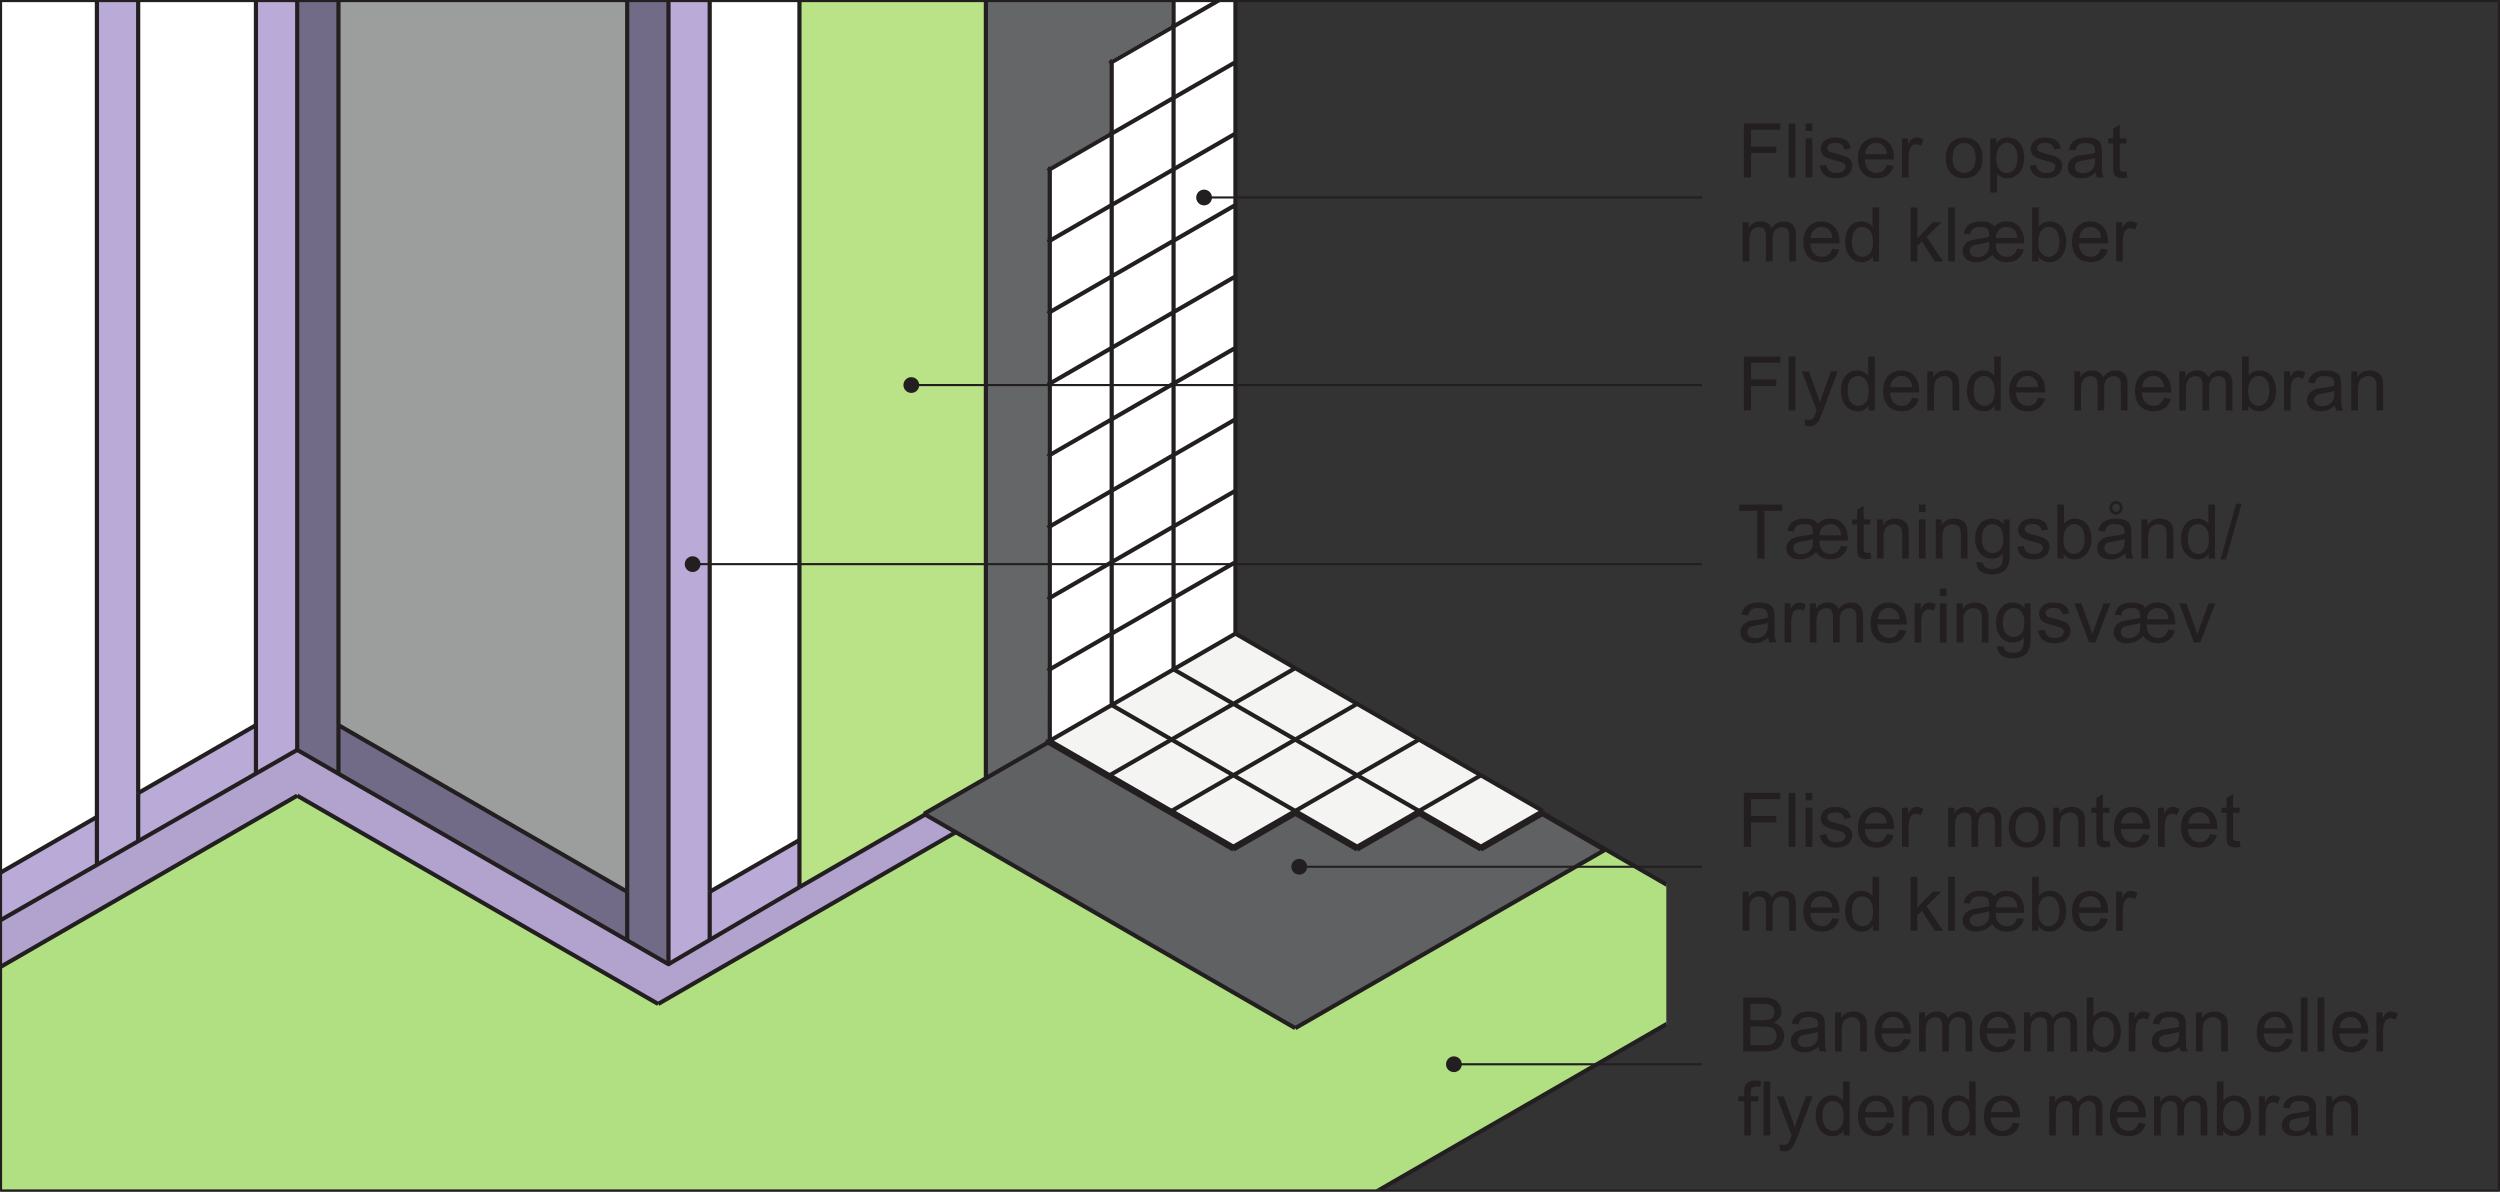 <?xml version="1.0" encoding="UTF-8"?>
<svg xmlns="http://www.w3.org/2000/svg" xmlns:xlink="http://www.w3.org/1999/xlink" width="297.89pt" height="141.99pt" viewBox="0 0 297.89 141.99" version="1.1">
<rect x="0" y="0" width="297.89" height="141.99" fill="#333333" stroke="none"/>
<defs>
<g>
<symbol overflow="visible" id="glyph0-0">
<path style="stroke:none;" d="M 5.625 0 L 5.625 -5.625 L 1.125 -5.625 L 1.125 0 Z M 1.266 -5.484 L 5.484 -5.484 L 5.484 -0.141 L 1.266 -0.141 Z M 1.266 -5.484 "/>
</symbol>
<symbol overflow="visible" id="glyph0-1">
<path style="stroke:none;" d="M 1.594 0 L 1.594 -2.922 L 4.609 -2.922 L 4.609 -3.688 L 1.594 -3.688 L 1.594 -5.688 L 5.078 -5.688 L 5.078 -6.438 L 0.734 -6.438 L 0.734 0 Z M 1.594 0 "/>
</symbol>
<symbol overflow="visible" id="glyph0-2">
<path style="stroke:none;" d="M 1.375 0 L 1.375 -6.438 L 0.578 -6.438 L 0.578 0 Z M 1.375 0 "/>
</symbol>
<symbol overflow="visible" id="glyph0-3">
<path style="stroke:none;" d="M 1.391 -5.547 L 1.391 -6.438 L 0.594 -6.438 L 0.594 -5.547 Z M 1.391 0 L 1.391 -4.672 L 0.594 -4.672 L 0.594 0 Z M 1.391 0 "/>
</symbol>
<symbol overflow="visible" id="glyph0-4">
<path style="stroke:none;" d="M 0.891 -0.281 C 1.203 -0.031 1.672 0.094 2.281 0.094 C 2.641 0.094 2.969 0.031 3.266 -0.094 C 3.562 -0.219 3.766 -0.391 3.922 -0.625 C 4.078 -0.859 4.156 -1.109 4.156 -1.375 C 4.156 -1.641 4.094 -1.875 3.969 -2.047 C 3.844 -2.234 3.656 -2.359 3.453 -2.469 C 3.219 -2.562 2.828 -2.688 2.281 -2.828 C 1.891 -2.938 1.656 -3 1.578 -3.031 C 1.438 -3.094 1.344 -3.156 1.281 -3.234 C 1.219 -3.328 1.172 -3.422 1.172 -3.516 C 1.172 -3.688 1.266 -3.828 1.406 -3.938 C 1.562 -4.062 1.828 -4.125 2.188 -4.125 C 2.5 -4.125 2.734 -4.047 2.891 -3.922 C 3.062 -3.781 3.172 -3.594 3.203 -3.344 L 3.984 -3.453 C 3.922 -3.766 3.828 -4 3.703 -4.188 C 3.578 -4.359 3.359 -4.516 3.094 -4.609 C 2.812 -4.719 2.5 -4.766 2.141 -4.766 C 1.891 -4.766 1.656 -4.75 1.453 -4.688 C 1.234 -4.609 1.078 -4.531 0.938 -4.453 C 0.781 -4.328 0.641 -4.188 0.562 -4 C 0.453 -3.828 0.406 -3.641 0.406 -3.422 C 0.406 -3.203 0.469 -2.984 0.578 -2.797 C 0.703 -2.625 0.875 -2.469 1.094 -2.359 C 1.328 -2.25 1.719 -2.125 2.297 -1.984 C 2.734 -1.875 3 -1.781 3.109 -1.703 C 3.266 -1.609 3.344 -1.469 3.344 -1.281 C 3.344 -1.094 3.266 -0.922 3.094 -0.781 C 2.906 -0.625 2.641 -0.547 2.281 -0.547 C 1.906 -0.547 1.625 -0.625 1.438 -0.797 C 1.234 -0.969 1.109 -1.203 1.062 -1.516 L 0.281 -1.391 C 0.375 -0.906 0.562 -0.531 0.891 -0.281 Z M 0.891 -0.281 "/>
</symbol>
<symbol overflow="visible" id="glyph0-5">
<path style="stroke:none;" d="M 3.297 -0.781 C 3.094 -0.625 2.844 -0.547 2.562 -0.547 C 2.156 -0.547 1.844 -0.688 1.578 -0.953 C 1.312 -1.234 1.172 -1.625 1.141 -2.141 L 4.625 -2.141 C 4.625 -2.219 4.625 -2.297 4.625 -2.344 C 4.625 -3.109 4.422 -3.703 4.031 -4.125 C 3.641 -4.547 3.125 -4.766 2.516 -4.766 C 1.859 -4.766 1.344 -4.547 0.938 -4.125 C 0.531 -3.688 0.328 -3.078 0.328 -2.297 C 0.328 -1.531 0.531 -0.953 0.938 -0.531 C 1.328 -0.109 1.875 0.094 2.562 0.094 C 3.094 0.094 3.531 -0.031 3.891 -0.297 C 4.234 -0.562 4.469 -0.922 4.594 -1.406 L 3.781 -1.516 C 3.656 -1.172 3.5 -0.938 3.297 -0.781 Z M 1.609 -3.75 C 1.844 -4 2.156 -4.125 2.516 -4.125 C 2.922 -4.125 3.234 -3.969 3.484 -3.656 C 3.656 -3.469 3.75 -3.172 3.781 -2.781 L 1.188 -2.781 C 1.219 -3.188 1.344 -3.516 1.609 -3.75 Z M 1.609 -3.75 "/>
</symbol>
<symbol overflow="visible" id="glyph0-6">
<path style="stroke:none;" d="M 1.375 0 L 1.375 -2.438 C 1.375 -2.766 1.422 -3.078 1.516 -3.359 C 1.562 -3.547 1.672 -3.688 1.797 -3.797 C 1.938 -3.891 2.094 -3.953 2.266 -3.953 C 2.453 -3.953 2.641 -3.891 2.844 -3.781 L 3.125 -4.516 C 2.844 -4.688 2.578 -4.766 2.312 -4.766 C 2.125 -4.766 1.953 -4.719 1.797 -4.609 C 1.641 -4.516 1.469 -4.281 1.297 -3.953 L 1.297 -4.672 L 0.578 -4.672 L 0.578 0 Z M 1.375 0 "/>
</symbol>
<symbol overflow="visible" id="glyph0-7">
<path style="stroke:none;" d=""/>
</symbol>
<symbol overflow="visible" id="glyph0-8">
<path style="stroke:none;" d="M 0.906 -0.531 C 1.312 -0.109 1.844 0.094 2.484 0.094 C 2.891 0.094 3.266 0 3.625 -0.188 C 3.953 -0.375 4.219 -0.641 4.406 -0.984 C 4.578 -1.328 4.672 -1.797 4.672 -2.406 C 4.672 -3.141 4.469 -3.719 4.062 -4.141 C 3.656 -4.562 3.125 -4.766 2.484 -4.766 C 1.906 -4.766 1.422 -4.594 1.016 -4.25 C 0.547 -3.828 0.297 -3.188 0.297 -2.344 C 0.297 -1.547 0.5 -0.938 0.906 -0.531 Z M 1.5 -3.672 C 1.766 -3.969 2.094 -4.109 2.484 -4.109 C 2.875 -4.109 3.203 -3.969 3.469 -3.672 C 3.719 -3.375 3.859 -2.938 3.859 -2.359 C 3.859 -1.75 3.719 -1.297 3.469 -1 C 3.203 -0.703 2.875 -0.547 2.484 -0.547 C 2.094 -0.547 1.766 -0.688 1.5 -0.984 C 1.234 -1.281 1.109 -1.734 1.109 -2.328 C 1.109 -2.922 1.234 -3.375 1.5 -3.672 Z M 1.5 -3.672 "/>
</symbol>
<symbol overflow="visible" id="glyph0-9">
<path style="stroke:none;" d="M 1.391 1.797 L 1.391 -0.484 C 1.516 -0.312 1.688 -0.188 1.906 -0.062 C 2.109 0.047 2.344 0.094 2.609 0.094 C 2.969 0.094 3.312 0 3.641 -0.203 C 3.969 -0.406 4.219 -0.703 4.391 -1.078 C 4.547 -1.469 4.641 -1.891 4.641 -2.359 C 4.641 -2.812 4.562 -3.219 4.406 -3.594 C 4.25 -3.969 4.016 -4.25 3.719 -4.469 C 3.422 -4.672 3.062 -4.766 2.656 -4.766 C 2.359 -4.766 2.109 -4.703 1.891 -4.594 C 1.672 -4.469 1.484 -4.297 1.312 -4.062 L 1.312 -4.672 L 0.594 -4.672 L 0.594 1.797 Z M 1.703 -3.688 C 1.969 -4 2.266 -4.156 2.594 -4.156 C 2.938 -4.156 3.219 -4 3.469 -3.703 C 3.703 -3.406 3.828 -2.969 3.828 -2.375 C 3.828 -1.75 3.703 -1.281 3.453 -0.984 C 3.219 -0.688 2.906 -0.547 2.562 -0.547 C 2.219 -0.547 1.922 -0.688 1.672 -0.984 C 1.438 -1.266 1.312 -1.703 1.312 -2.297 C 1.312 -2.906 1.438 -3.359 1.703 -3.688 Z M 1.703 -3.688 "/>
</symbol>
<symbol overflow="visible" id="glyph0-10">
<path style="stroke:none;" d="M 3.797 0 L 4.625 0 C 4.531 -0.188 4.469 -0.375 4.422 -0.562 C 4.406 -0.75 4.391 -1.219 4.391 -1.953 L 4.391 -3 C 4.391 -3.359 4.375 -3.594 4.344 -3.734 C 4.297 -3.953 4.219 -4.125 4.094 -4.281 C 3.984 -4.422 3.797 -4.531 3.547 -4.625 C 3.297 -4.719 2.969 -4.766 2.578 -4.766 C 2.172 -4.766 1.812 -4.719 1.516 -4.609 C 1.203 -4.484 0.969 -4.344 0.812 -4.125 C 0.641 -3.938 0.531 -3.656 0.453 -3.328 L 1.234 -3.219 C 1.312 -3.562 1.453 -3.781 1.625 -3.922 C 1.812 -4.047 2.078 -4.109 2.453 -4.109 C 2.859 -4.109 3.156 -4.016 3.359 -3.844 C 3.516 -3.719 3.578 -3.484 3.578 -3.172 C 3.578 -3.141 3.578 -3.062 3.578 -2.969 C 3.281 -2.859 2.812 -2.766 2.156 -2.688 C 1.859 -2.656 1.625 -2.609 1.453 -2.578 C 1.25 -2.516 1.062 -2.438 0.891 -2.312 C 0.719 -2.203 0.578 -2.047 0.484 -1.859 C 0.375 -1.672 0.328 -1.453 0.328 -1.234 C 0.328 -0.844 0.453 -0.516 0.734 -0.281 C 1.016 -0.031 1.406 0.094 1.922 0.094 C 2.234 0.094 2.531 0.047 2.797 -0.047 C 3.062 -0.156 3.344 -0.328 3.641 -0.578 C 3.672 -0.359 3.719 -0.172 3.797 0 Z M 3.578 -2.047 C 3.578 -1.703 3.531 -1.438 3.453 -1.266 C 3.344 -1.031 3.172 -0.859 2.922 -0.719 C 2.688 -0.578 2.422 -0.516 2.109 -0.516 C 1.797 -0.516 1.562 -0.594 1.406 -0.734 C 1.25 -0.875 1.172 -1.047 1.172 -1.266 C 1.172 -1.391 1.203 -1.516 1.281 -1.625 C 1.344 -1.75 1.453 -1.828 1.594 -1.891 C 1.734 -1.938 1.969 -2 2.281 -2.047 C 2.859 -2.125 3.297 -2.219 3.578 -2.344 Z M 3.578 -2.047 "/>
</symbol>
<symbol overflow="visible" id="glyph0-11">
<path style="stroke:none;" d="M 1.969 -0.672 C 1.859 -0.672 1.766 -0.688 1.703 -0.734 C 1.641 -0.781 1.594 -0.812 1.562 -0.891 C 1.531 -0.953 1.516 -1.094 1.516 -1.328 L 1.516 -4.062 L 2.312 -4.062 L 2.312 -4.672 L 1.516 -4.672 L 1.516 -6.297 L 0.734 -5.828 L 0.734 -4.672 L 0.141 -4.672 L 0.141 -4.062 L 0.734 -4.062 L 0.734 -1.375 C 0.734 -0.891 0.766 -0.578 0.828 -0.438 C 0.891 -0.281 1 -0.156 1.156 -0.078 C 1.312 0.016 1.531 0.062 1.828 0.062 C 2 0.062 2.203 0.031 2.422 -0.016 L 2.312 -0.703 C 2.172 -0.688 2.047 -0.672 1.969 -0.672 Z M 1.969 -0.672 "/>
</symbol>
<symbol overflow="visible" id="glyph0-12">
<path style="stroke:none;" d="M 1.391 0 L 1.391 -2.422 C 1.391 -2.844 1.438 -3.172 1.516 -3.391 C 1.609 -3.625 1.734 -3.781 1.922 -3.906 C 2.109 -4.016 2.328 -4.094 2.531 -4.094 C 2.828 -4.094 3.047 -4 3.172 -3.828 C 3.297 -3.641 3.359 -3.391 3.359 -3.031 L 3.359 0 L 4.156 0 L 4.156 -2.703 C 4.156 -3.188 4.266 -3.531 4.484 -3.766 C 4.703 -3.984 4.984 -4.094 5.297 -4.094 C 5.484 -4.094 5.641 -4.047 5.781 -3.953 C 5.906 -3.875 6.016 -3.766 6.062 -3.625 C 6.109 -3.484 6.141 -3.266 6.141 -2.938 L 6.141 0 L 6.938 0 L 6.938 -3.203 C 6.938 -3.734 6.797 -4.125 6.547 -4.391 C 6.297 -4.641 5.953 -4.766 5.484 -4.766 C 4.891 -4.766 4.406 -4.5 4.031 -3.953 C 3.938 -4.219 3.781 -4.406 3.562 -4.547 C 3.344 -4.703 3.062 -4.766 2.719 -4.766 C 2.406 -4.766 2.141 -4.703 1.891 -4.562 C 1.641 -4.422 1.453 -4.234 1.312 -4.016 L 1.312 -4.672 L 0.594 -4.672 L 0.594 0 Z M 1.391 0 "/>
</symbol>
<symbol overflow="visible" id="glyph0-13">
<path style="stroke:none;" d="M 4.344 0 L 4.344 -6.438 L 3.562 -6.438 L 3.562 -4.125 C 3.422 -4.312 3.234 -4.469 3.016 -4.594 C 2.797 -4.703 2.547 -4.766 2.266 -4.766 C 1.875 -4.766 1.531 -4.672 1.219 -4.469 C 0.922 -4.266 0.688 -3.984 0.531 -3.594 C 0.375 -3.219 0.297 -2.797 0.297 -2.328 C 0.297 -1.859 0.391 -1.438 0.562 -1.062 C 0.734 -0.703 0.969 -0.406 1.281 -0.203 C 1.594 0 1.938 0.094 2.297 0.094 C 2.875 0.094 3.312 -0.141 3.609 -0.594 L 3.609 0 Z M 1.453 -3.688 C 1.703 -3.969 1.984 -4.109 2.344 -4.109 C 2.703 -4.109 3 -3.953 3.266 -3.656 C 3.5 -3.359 3.625 -2.891 3.625 -2.266 C 3.625 -1.688 3.516 -1.25 3.266 -0.969 C 3.031 -0.688 2.734 -0.547 2.375 -0.547 C 2.031 -0.547 1.734 -0.688 1.484 -0.984 C 1.234 -1.281 1.109 -1.734 1.109 -2.328 C 1.109 -2.938 1.219 -3.391 1.453 -3.688 Z M 1.453 -3.688 "/>
</symbol>
<symbol overflow="visible" id="glyph0-14">
<path style="stroke:none;" d="M 1.391 0 L 1.391 -1.859 L 1.938 -2.391 L 3.484 0 L 4.469 0 L 2.5 -2.938 L 4.281 -4.672 L 3.266 -4.672 L 1.391 -2.766 L 1.391 -6.438 L 0.594 -6.438 L 0.594 0 Z M 1.391 0 "/>
</symbol>
<symbol overflow="visible" id="glyph0-15">
<path style="stroke:none;" d="M 6.781 -1.531 C 6.703 -1.219 6.562 -0.984 6.359 -0.812 C 6.141 -0.641 5.891 -0.547 5.594 -0.547 C 5.328 -0.547 5.094 -0.609 4.875 -0.734 C 4.656 -0.859 4.5 -1.031 4.406 -1.219 C 4.297 -1.406 4.25 -1.703 4.25 -2.141 L 7.625 -2.141 C 7.625 -2.266 7.625 -2.344 7.625 -2.406 C 7.625 -2.766 7.562 -3.141 7.422 -3.516 C 7.266 -3.891 7.047 -4.188 6.734 -4.422 C 6.422 -4.656 6.031 -4.766 5.562 -4.766 C 5.219 -4.766 4.938 -4.719 4.703 -4.609 C 4.469 -4.5 4.25 -4.344 4.062 -4.141 C 3.938 -4.328 3.797 -4.469 3.625 -4.547 C 3.328 -4.703 2.938 -4.766 2.453 -4.766 C 2.062 -4.766 1.734 -4.719 1.438 -4.594 C 1.156 -4.484 0.922 -4.328 0.781 -4.125 C 0.625 -3.922 0.5 -3.656 0.422 -3.312 L 1.188 -3.219 C 1.234 -3.469 1.312 -3.641 1.391 -3.766 C 1.469 -3.875 1.609 -3.953 1.781 -4.016 C 1.969 -4.094 2.172 -4.109 2.438 -4.109 C 2.812 -4.109 3.078 -4.047 3.234 -3.891 C 3.391 -3.75 3.453 -3.484 3.453 -3.109 C 3.453 -3.062 3.453 -3 3.453 -2.938 C 3.156 -2.859 2.797 -2.781 2.344 -2.719 C 1.797 -2.641 1.375 -2.562 1.109 -2.438 C 0.859 -2.328 0.656 -2.156 0.516 -1.938 C 0.375 -1.719 0.297 -1.484 0.297 -1.234 C 0.297 -0.859 0.438 -0.547 0.719 -0.281 C 1 -0.031 1.391 0.094 1.891 0.094 C 2.25 0.094 2.578 0.031 2.891 -0.109 C 3.219 -0.25 3.516 -0.469 3.828 -0.781 C 4.047 -0.469 4.297 -0.25 4.578 -0.109 C 4.859 0.031 5.188 0.094 5.562 0.094 C 6.078 0.094 6.516 -0.031 6.859 -0.297 C 7.219 -0.562 7.469 -0.938 7.609 -1.438 Z M 4.641 -3.766 C 4.875 -4 5.188 -4.109 5.547 -4.109 C 5.906 -4.109 6.203 -4 6.422 -3.781 C 6.656 -3.578 6.781 -3.234 6.828 -2.781 L 4.25 -2.781 C 4.281 -3.203 4.406 -3.531 4.641 -3.766 Z M 3.406 -1.391 C 3.328 -1.141 3.172 -0.938 2.922 -0.781 C 2.672 -0.609 2.375 -0.516 2.047 -0.516 C 1.75 -0.516 1.516 -0.594 1.375 -0.734 C 1.219 -0.875 1.141 -1.047 1.141 -1.266 C 1.141 -1.469 1.219 -1.656 1.391 -1.797 C 1.516 -1.906 1.75 -1.969 2.062 -2.016 C 2.766 -2.141 3.234 -2.234 3.469 -2.344 C 3.469 -1.859 3.453 -1.547 3.406 -1.391 Z M 3.406 -1.391 "/>
</symbol>
<symbol overflow="visible" id="glyph0-16">
<path style="stroke:none;" d="M 1.328 -0.578 C 1.641 -0.125 2.062 0.094 2.625 0.094 C 3.172 0.094 3.641 -0.109 4.047 -0.562 C 4.438 -0.984 4.641 -1.609 4.641 -2.406 C 4.641 -2.75 4.594 -3.062 4.484 -3.359 C 4.406 -3.641 4.281 -3.891 4.109 -4.109 C 3.938 -4.312 3.719 -4.484 3.469 -4.594 C 3.219 -4.719 2.938 -4.766 2.656 -4.766 C 2.141 -4.766 1.703 -4.562 1.375 -4.141 L 1.375 -6.438 L 0.578 -6.438 L 0.578 0 L 1.328 0 Z M 1.688 -3.672 C 1.938 -3.969 2.234 -4.125 2.578 -4.125 C 2.922 -4.125 3.219 -3.984 3.469 -3.688 C 3.703 -3.406 3.828 -2.953 3.828 -2.344 C 3.828 -1.75 3.703 -1.297 3.453 -1 C 3.188 -0.703 2.891 -0.547 2.562 -0.547 C 2.125 -0.547 1.797 -0.75 1.531 -1.156 C 1.391 -1.406 1.312 -1.812 1.312 -2.359 C 1.312 -2.938 1.438 -3.375 1.688 -3.672 Z M 1.688 -3.672 "/>
</symbol>
<symbol overflow="visible" id="glyph0-17">
<path style="stroke:none;" d="M 3.188 0 L 3.188 -5.688 L 5.312 -5.688 L 5.312 -6.438 L 0.203 -6.438 L 0.203 -5.688 L 2.328 -5.688 L 2.328 0 Z M 3.188 0 "/>
</symbol>
<symbol overflow="visible" id="glyph0-18">
<path style="stroke:none;" d="M 1.391 0 L 1.391 -2.547 C 1.391 -3.156 1.516 -3.562 1.75 -3.766 C 2 -3.984 2.281 -4.094 2.625 -4.094 C 2.828 -4.094 3.016 -4.047 3.172 -3.938 C 3.328 -3.859 3.438 -3.719 3.5 -3.562 C 3.562 -3.406 3.594 -3.156 3.594 -2.828 L 3.594 0 L 4.391 0 L 4.391 -2.875 C 4.391 -3.234 4.359 -3.484 4.344 -3.641 C 4.297 -3.859 4.219 -4.062 4.094 -4.219 C 3.984 -4.391 3.797 -4.516 3.562 -4.609 C 3.328 -4.719 3.062 -4.766 2.797 -4.766 C 2.141 -4.766 1.641 -4.516 1.312 -4 L 1.312 -4.672 L 0.594 -4.672 L 0.594 0 Z M 1.391 0 "/>
</symbol>
<symbol overflow="visible" id="glyph0-19">
<path style="stroke:none;" d="M 0.938 1.516 C 1.281 1.766 1.734 1.891 2.297 1.891 C 2.766 1.891 3.156 1.797 3.469 1.625 C 3.797 1.453 4.031 1.219 4.172 0.906 C 4.328 0.609 4.406 0.094 4.406 -0.641 L 4.406 -4.672 L 3.672 -4.672 L 3.672 -4.094 C 3.312 -4.547 2.859 -4.766 2.297 -4.766 C 1.906 -4.766 1.531 -4.672 1.234 -4.469 C 0.922 -4.25 0.688 -3.969 0.531 -3.594 C 0.375 -3.219 0.281 -2.812 0.281 -2.359 C 0.281 -1.703 0.453 -1.156 0.812 -0.688 C 1.172 -0.234 1.672 0 2.297 0 C 2.812 0 3.25 -0.203 3.594 -0.609 C 3.594 -0.094 3.578 0.25 3.531 0.391 C 3.469 0.672 3.344 0.859 3.125 1.016 C 2.938 1.156 2.656 1.234 2.281 1.234 C 1.938 1.234 1.672 1.156 1.484 1.016 C 1.328 0.906 1.234 0.734 1.219 0.5 L 0.453 0.391 C 0.438 0.891 0.609 1.266 0.938 1.516 Z M 1.469 -3.688 C 1.703 -3.969 2 -4.109 2.359 -4.109 C 2.719 -4.109 3.031 -3.969 3.281 -3.688 C 3.531 -3.391 3.656 -2.969 3.656 -2.391 C 3.656 -1.797 3.531 -1.359 3.297 -1.078 C 3.047 -0.797 2.734 -0.656 2.375 -0.656 C 2 -0.656 1.703 -0.797 1.453 -1.078 C 1.219 -1.359 1.094 -1.812 1.094 -2.406 C 1.094 -2.984 1.219 -3.406 1.469 -3.688 Z M 1.469 -3.688 "/>
</symbol>
<symbol overflow="visible" id="glyph0-20">
<path style="stroke:none;" d="M 3.797 0 L 4.625 0 C 4.531 -0.188 4.469 -0.375 4.422 -0.562 C 4.406 -0.75 4.391 -1.219 4.391 -1.953 L 4.391 -3 C 4.391 -3.359 4.375 -3.594 4.344 -3.734 C 4.297 -3.953 4.219 -4.125 4.094 -4.281 C 3.984 -4.422 3.797 -4.531 3.547 -4.625 C 3.297 -4.719 2.969 -4.766 2.578 -4.766 C 2.172 -4.766 1.812 -4.719 1.516 -4.609 C 1.203 -4.484 0.969 -4.344 0.812 -4.125 C 0.641 -3.938 0.531 -3.656 0.453 -3.328 L 1.234 -3.219 C 1.312 -3.562 1.453 -3.781 1.625 -3.922 C 1.812 -4.047 2.078 -4.109 2.453 -4.109 C 2.859 -4.109 3.156 -4.016 3.359 -3.844 C 3.516 -3.719 3.578 -3.484 3.578 -3.172 C 3.578 -3.141 3.578 -3.062 3.578 -2.969 C 3.281 -2.859 2.812 -2.766 2.156 -2.688 C 1.859 -2.656 1.625 -2.609 1.453 -2.578 C 1.25 -2.516 1.062 -2.438 0.891 -2.312 C 0.719 -2.203 0.578 -2.047 0.484 -1.859 C 0.375 -1.672 0.328 -1.453 0.328 -1.234 C 0.328 -0.844 0.453 -0.516 0.734 -0.281 C 1.016 -0.031 1.406 0.094 1.922 0.094 C 2.234 0.094 2.531 0.047 2.797 -0.047 C 3.062 -0.156 3.344 -0.328 3.641 -0.578 C 3.672 -0.359 3.719 -0.172 3.797 0 Z M 3.578 -2.047 C 3.578 -1.703 3.531 -1.438 3.453 -1.266 C 3.344 -1.031 3.172 -0.859 2.922 -0.719 C 2.688 -0.578 2.422 -0.516 2.109 -0.516 C 1.797 -0.516 1.562 -0.594 1.406 -0.734 C 1.25 -0.875 1.172 -1.047 1.172 -1.266 C 1.172 -1.391 1.203 -1.516 1.281 -1.625 C 1.344 -1.75 1.453 -1.828 1.594 -1.891 C 1.734 -1.938 1.969 -2 2.281 -2.047 C 2.859 -2.125 3.297 -2.219 3.578 -2.344 Z M 2 -5.484 C 2.156 -5.328 2.344 -5.25 2.578 -5.25 C 2.781 -5.25 2.969 -5.328 3.125 -5.484 C 3.281 -5.641 3.359 -5.828 3.359 -6.062 C 3.359 -6.266 3.281 -6.469 3.125 -6.625 C 2.969 -6.781 2.781 -6.859 2.562 -6.859 C 2.344 -6.859 2.172 -6.781 2.016 -6.625 C 1.859 -6.469 1.781 -6.281 1.781 -6.078 C 1.781 -5.828 1.859 -5.641 2 -5.484 Z M 2.25 -6.406 C 2.344 -6.484 2.453 -6.531 2.578 -6.531 C 2.703 -6.531 2.812 -6.484 2.891 -6.391 C 2.984 -6.297 3.047 -6.188 3.047 -6.062 C 3.047 -5.922 2.984 -5.812 2.891 -5.719 C 2.812 -5.625 2.703 -5.578 2.578 -5.578 C 2.453 -5.578 2.344 -5.625 2.25 -5.719 C 2.156 -5.812 2.109 -5.938 2.109 -6.062 C 2.109 -6.188 2.156 -6.297 2.25 -6.406 Z M 2.25 -6.406 "/>
</symbol>
<symbol overflow="visible" id="glyph0-21">
<path style="stroke:none;" d="M 0.641 0.109 L 2.516 -6.547 L 1.875 -6.547 L 0 0.109 Z M 0.641 0.109 "/>
</symbol>
<symbol overflow="visible" id="glyph0-22">
<path style="stroke:none;" d="M 2.625 0 L 4.406 -4.672 L 3.594 -4.672 L 2.547 -1.812 C 2.422 -1.469 2.328 -1.172 2.266 -0.938 C 2.156 -1.266 2.062 -1.578 1.953 -1.875 L 0.953 -4.672 L 0.109 -4.672 L 1.875 0 Z M 2.625 0 "/>
</symbol>
<symbol overflow="visible" id="glyph0-23">
<path style="stroke:none;" d="M 1.078 1.891 C 1.328 1.891 1.531 1.828 1.719 1.703 C 1.906 1.578 2.062 1.391 2.203 1.141 C 2.312 0.938 2.453 0.594 2.656 0.078 L 4.422 -4.672 L 3.625 -4.672 L 2.625 -1.938 C 2.5 -1.609 2.391 -1.25 2.297 -0.906 C 2.203 -1.266 2.094 -1.625 1.969 -1.969 L 0.984 -4.672 L 0.141 -4.672 L 1.922 0.016 C 1.875 0.094 1.859 0.156 1.844 0.203 C 1.734 0.516 1.656 0.719 1.609 0.797 C 1.531 0.906 1.453 0.984 1.344 1.047 C 1.234 1.109 1.094 1.141 0.922 1.141 C 0.797 1.141 0.641 1.109 0.469 1.062 L 0.562 1.797 C 0.75 1.859 0.922 1.891 1.078 1.891 Z M 1.078 1.891 "/>
</symbol>
<symbol overflow="visible" id="glyph0-24">
<path style="stroke:none;" d="M 3.109 0 C 3.531 0 3.875 -0.031 4.156 -0.109 C 4.438 -0.188 4.672 -0.281 4.859 -0.422 C 5.047 -0.562 5.219 -0.766 5.344 -1.031 C 5.469 -1.281 5.531 -1.562 5.531 -1.875 C 5.531 -2.234 5.422 -2.562 5.219 -2.844 C 5 -3.125 4.703 -3.312 4.312 -3.422 C 4.609 -3.578 4.844 -3.766 4.984 -4.016 C 5.141 -4.25 5.219 -4.516 5.219 -4.797 C 5.219 -5.094 5.125 -5.375 4.953 -5.641 C 4.781 -5.906 4.547 -6.125 4.25 -6.25 C 3.953 -6.375 3.562 -6.438 3.078 -6.438 L 0.656 -6.438 L 0.656 0 Z M 1.516 -5.688 L 2.797 -5.688 C 3.266 -5.688 3.594 -5.656 3.781 -5.594 C 3.969 -5.531 4.125 -5.422 4.219 -5.266 C 4.312 -5.109 4.375 -4.906 4.375 -4.703 C 4.375 -4.469 4.312 -4.281 4.219 -4.125 C 4.094 -3.984 3.938 -3.875 3.719 -3.812 C 3.562 -3.766 3.281 -3.734 2.906 -3.734 L 1.516 -3.734 Z M 1.516 -2.984 L 3 -2.984 C 3.406 -2.984 3.719 -2.938 3.938 -2.875 C 4.172 -2.797 4.344 -2.672 4.453 -2.5 C 4.578 -2.328 4.641 -2.109 4.641 -1.875 C 4.641 -1.672 4.594 -1.469 4.516 -1.328 C 4.422 -1.156 4.312 -1.047 4.188 -0.969 C 4.062 -0.875 3.891 -0.812 3.703 -0.781 C 3.594 -0.766 3.391 -0.75 3.109 -0.75 L 1.516 -0.75 Z M 1.516 -2.984 "/>
</symbol>
<symbol overflow="visible" id="glyph0-25">
<path style="stroke:none;" d="M 1.578 0 L 1.578 -4.062 L 2.469 -4.062 L 2.469 -4.672 L 1.562 -4.672 L 1.562 -5.109 C 1.562 -5.375 1.609 -5.578 1.719 -5.672 C 1.812 -5.766 1.984 -5.828 2.219 -5.828 C 2.359 -5.828 2.531 -5.812 2.688 -5.781 L 2.812 -6.469 C 2.531 -6.531 2.297 -6.547 2.062 -6.547 C 1.734 -6.547 1.453 -6.484 1.266 -6.359 C 1.078 -6.234 0.938 -6.062 0.859 -5.875 C 0.812 -5.719 0.781 -5.484 0.781 -5.172 L 0.781 -4.672 L 0.078 -4.672 L 0.078 -4.062 L 0.781 -4.062 L 0.781 0 Z M 1.578 0 "/>
</symbol>
</g>
<clipPath id="clip1">
  <path d="M 139 0.234 L 148 0.234 L 148 12 L 139 12 Z M 139 0.234 "/>
</clipPath>
<clipPath id="clip2">
  <path d="M 139 0.234 L 140 0.234 L 140 4 L 139 4 Z M 139 0.234 "/>
</clipPath>
<clipPath id="clip3">
  <path d="M 0.125 0.234 L 14 0.234 L 14 121 L 0.125 121 Z M 0.125 0.234 "/>
</clipPath>
<clipPath id="clip4">
  <path d="M 13 0.234 L 36 0.234 L 36 95 L 13 95 Z M 13 0.234 "/>
</clipPath>
<clipPath id="clip5">
  <path d="M 95 0.234 L 147 0.234 L 147 106 L 95 106 Z M 95 0.234 "/>
</clipPath>
<clipPath id="clip6">
  <path d="M 79 0.234 L 125 0.234 L 125 107 L 79 107 Z M 79 0.234 "/>
</clipPath>
<clipPath id="clip7">
  <path d="M 35 0.234 L 80 0.234 L 80 107 L 35 107 Z M 35 0.234 "/>
</clipPath>
<clipPath id="clip8">
  <path d="M 117 0.234 L 147 0.234 L 147 93 L 117 93 Z M 117 0.234 "/>
</clipPath>
<clipPath id="clip9">
  <path d="M 139 0.234 L 148 0.234 L 148 4 L 139 4 Z M 139 0.234 "/>
</clipPath>
<clipPath id="clip10">
  <path d="M 0.125 89 L 114 89 L 114 141.762 L 0.125 141.762 Z M 0.125 89 "/>
</clipPath>
<clipPath id="clip11">
  <path d="M 0.125 94 L 198.551 94 L 198.551 141.762 L 0.125 141.762 Z M 0.125 94 "/>
</clipPath>
<clipPath id="clip12">
  <path d="M 30 0.234 L 36 0.234 L 36 93 L 30 93 Z M 30 0.234 "/>
</clipPath>
<clipPath id="clip13">
  <path d="M 74 0.234 L 80 0.234 L 80 115 L 74 115 Z M 74 0.234 "/>
</clipPath>
<clipPath id="clip14">
  <path d="M 79 0.234 L 85 0.234 L 85 115 L 79 115 Z M 79 0.234 "/>
</clipPath>
<clipPath id="clip15">
  <path d="M 35 0.234 L 41 0.234 L 41 93 L 35 93 Z M 35 0.234 "/>
</clipPath>
<clipPath id="clip16">
  <path d="M 11 0.234 L 17 0.234 L 17 104 L 11 104 Z M 11 0.234 "/>
</clipPath>
<clipPath id="clip17">
  <path d="M 0.125 97 L 12 97 L 12 126 L 0.125 126 Z M 0.125 97 "/>
</clipPath>
<clipPath id="clip18">
  <path d="M 139 0.234 L 148 0.234 L 148 21 L 139 21 Z M 139 0.234 "/>
</clipPath>
<clipPath id="clip19">
  <path d="M 139 0.234 L 148 0.234 L 148 4 L 139 4 Z M 139 0.234 "/>
</clipPath>
<clipPath id="clip20">
  <path d="M 77 0.234 L 148 0.234 L 148 106 L 77 106 Z M 77 0.234 "/>
</clipPath>
<clipPath id="clip21">
  <path d="M 0.125 0.234 L 198.551 0.234 L 198.551 141.762 L 0.125 141.762 Z M 0.125 0.234 "/>
</clipPath>
<clipPath id="clip22">
  <path d="M 0.125 0.234 L 147 0.234 L 147 135 L 0.125 135 Z M 0.125 0.234 "/>
</clipPath>
<clipPath id="clip23">
  <path d="M 0.125 0.234 L 115 0.234 L 115 141.762 L 0.125 141.762 Z M 0.125 0.234 "/>
</clipPath>
<clipPath id="clip24">
  <path d="M 117 0.234 L 148 0.234 L 148 93 L 117 93 Z M 117 0.234 "/>
</clipPath>
<clipPath id="clip25">
  <path d="M 0.125 0.234 L 80 0.234 L 80 135 L 0.125 135 Z M 0.125 0.234 "/>
</clipPath>
<clipPath id="clip26">
  <path d="M 0.125 0.234 L 147 0.234 L 147 10 L 0.125 10 Z M 0.125 0.234 "/>
</clipPath>
<clipPath id="clip27">
  <path d="M 0.125 0.234 L 147 0.234 L 147 135 L 0.125 135 Z M 0.125 0.234 "/>
</clipPath>
<clipPath id="clip28">
  <path d="M 57 0.234 L 126 0.234 L 126 106 L 57 106 Z M 57 0.234 "/>
</clipPath>
<clipPath id="clip29">
  <path d="M 0.125 0.234 L 146 0.234 L 146 141 L 0.125 141 Z M 0.125 0.234 "/>
</clipPath>
<clipPath id="clip30">
  <path d="M 0.125 0.234 L 155 0.234 L 155 141.762 L 0.125 141.762 Z M 0.125 0.234 "/>
</clipPath>
<clipPath id="clip31">
  <path d="M 35 0.234 L 80 0.234 L 80 116 L 35 116 Z M 35 0.234 "/>
</clipPath>
<clipPath id="clip32">
  <path d="M 74 0.234 L 198.551 0.234 L 198.551 141.762 L 74 141.762 Z M 74 0.234 "/>
</clipPath>
<clipPath id="clip33">
  <path d="M 0 0 L 297.891 0 L 297.891 141.988 L 0 141.988 Z M 0 0 "/>
</clipPath>
</defs>
<g id="surface1">
<path style=" stroke:none;fill-rule:nonzero;fill:rgb(61.028%,61.699%,61.533%);fill-opacity:1;" d="M 124.832 28.535 L 124.832 20.023 L 125.09 20.172 L 125.09 28.684 L 124.832 28.535 "/>
<path style=" stroke:none;fill-rule:nonzero;fill:rgb(100%,100%,100%);fill-opacity:1;" d="M 125.09 28.684 L 125.09 20.172 L 132.465 15.914 L 132.465 24.426 L 125.09 28.684 "/>
<path style=" stroke:none;fill-rule:nonzero;fill:rgb(100%,100%,100%);fill-opacity:1;" d="M 125.09 28.684 L 132.465 24.426 L 132.465 32.938 L 125.09 37.195 L 125.09 28.684 "/>
<path style=" stroke:none;fill-rule:nonzero;fill:rgb(95.355%,95.381%,95.004%);fill-opacity:1;" d="M 132.465 15.914 L 125.09 20.172 L 124.832 20.023 L 132.195 15.762 L 132.465 15.914 "/>
<path style=" stroke:none;fill-rule:nonzero;fill:rgb(100%,100%,100%);fill-opacity:1;" d="M 132.465 24.426 L 132.465 15.914 L 139.836 11.66 L 139.836 20.172 L 132.465 24.426 "/>
<path style=" stroke:none;fill-rule:nonzero;fill:rgb(61.028%,61.699%,61.533%);fill-opacity:1;" d="M 124.832 28.535 L 125.09 28.684 L 125.09 37.195 L 124.832 37.047 L 124.832 28.535 "/>
<path style=" stroke:none;fill-rule:nonzero;fill:rgb(61.028%,61.699%,61.533%);fill-opacity:1;" d="M 132.465 15.914 L 132.195 15.762 L 132.195 7.25 L 132.465 7.406 L 132.465 15.914 "/>
<path style=" stroke:none;fill-rule:nonzero;fill:rgb(100%,100%,100%);fill-opacity:1;" d="M 132.465 24.426 L 139.836 20.172 L 139.836 28.684 L 132.465 32.938 L 132.465 24.426 "/>
<path style=" stroke:none;fill-rule:nonzero;fill:rgb(100%,100%,100%);fill-opacity:1;" d="M 139.836 11.66 L 132.465 15.914 L 132.465 7.406 L 139.836 3.148 L 139.836 11.66 "/>
<path style=" stroke:none;fill-rule:nonzero;fill:rgb(100%,100%,100%);fill-opacity:1;" d="M 139.836 20.172 L 139.836 11.66 L 147.211 7.406 L 147.211 15.914 L 139.836 20.172 "/>
<path style=" stroke:none;fill-rule:nonzero;fill:rgb(95.355%,95.381%,95.004%);fill-opacity:1;" d="M 139.836 3.148 L 132.465 7.406 L 132.195 7.25 L 139.555 2.984 L 139.836 3.148 "/>
<g clip-path="url(#clip1)" clip-rule="nonzero">
<path style=" stroke:none;fill-rule:nonzero;fill:rgb(100%,100%,100%);fill-opacity:1;" d="M 139.836 11.66 L 139.836 3.148 L 147.211 -1.105 L 147.211 7.406 L 139.836 11.66 "/>
</g>
<g clip-path="url(#clip2)" clip-rule="nonzero">
<path style=" stroke:none;fill-rule:nonzero;fill:rgb(61.028%,61.699%,61.533%);fill-opacity:1;" d="M 139.836 3.148 L 139.555 2.984 L 139.555 -5.527 L 139.836 -5.363 L 139.836 3.148 "/>
</g>
<path style=" stroke:none;fill-rule:nonzero;fill:rgb(100%,100%,100%);fill-opacity:1;" d="M 139.836 20.172 L 147.211 15.914 L 147.211 24.426 L 139.836 28.684 L 139.836 20.172 "/>
<g clip-path="url(#clip3)" clip-rule="nonzero">
<path style=" stroke:none;fill-rule:nonzero;fill:rgb(100%,100%,100%);fill-opacity:1;" d="M -30.328 -3.379 L 13.906 -28.91 L 13.906 -28.684 L 11.547 -27.324 L 11.547 97.344 L -27.773 120.043 L -27.773 -4.625 L -30.328 -3.148 L -30.328 -3.379 "/>
</g>
<g clip-path="url(#clip4)" clip-rule="nonzero">
<path style=" stroke:none;fill-rule:nonzero;fill:rgb(100%,100%,100%);fill-opacity:1;" d="M 13.906 -28.684 L 13.906 -28.91 L 35.414 -41.324 L 35.414 -41.098 L 30.496 -38.262 L 30.496 86.406 L 16.465 94.504 L 16.465 -30.16 L 13.906 -28.684 "/>
</g>
<g clip-path="url(#clip5)" clip-rule="nonzero">
<path style=" stroke:none;fill-rule:nonzero;fill:rgb(72.389%,88.852%,52.589%);fill-opacity:1;" d="M 146.719 -54.273 L 146.816 -54.332 L 146.816 -28.684 L 117.473 -11.691 L 117.473 92.73 L 110.102 96.973 L 110.234 97.051 L 95.258 105.711 L 95.258 -24.516 L 122.043 -40.004 L 126.961 -42.848 L 146.621 -54.219 L 146.719 -54.273 "/>
</g>
<g clip-path="url(#clip6)" clip-rule="nonzero">
<path style=" stroke:none;fill-rule:nonzero;fill:rgb(100%,100%,100%);fill-opacity:1;" d="M 124.5 -41.68 L 124.5 -41.449 L 122.043 -40.031 L 95.258 -24.516 L 95.258 100.094 L 84.566 106.266 L 84.566 -18.402 L 79.652 -15.562 L 79.652 -15.789 L 80.266 -16.145 L 124.5 -41.68 "/>
</g>
<g clip-path="url(#clip7)" clip-rule="nonzero">
<path style=" stroke:none;fill-rule:nonzero;fill:rgb(61.028%,61.699%,61.533%);fill-opacity:1;" d="M 79.652 -15.789 L 79.652 -15.562 L 74.734 -18.402 L 74.734 106.266 L 40.328 86.406 L 40.328 -38.262 L 35.414 -41.098 L 35.414 -41.324 L 79.652 -15.789 "/>
</g>
<g clip-path="url(#clip8)" clip-rule="nonzero">
<path style=" stroke:none;fill-rule:nonzero;fill:rgb(39.342%,40.03%,40.721%);fill-opacity:1;" d="M 146.914 -28.742 L 146.914 -9.789 L 139.555 -5.527 L 139.555 2.984 L 132.195 7.25 L 132.195 15.762 L 124.832 20.023 L 124.832 88.113 L 124.848 88.465 L 117.473 92.73 L 117.473 -11.691 L 146.816 -28.684 L 146.914 -28.742 "/>
</g>
<path style=" stroke:none;fill-rule:nonzero;fill:rgb(95.355%,95.381%,95.004%);fill-opacity:1;" d="M 154.336 79.609 L 161.711 83.867 L 154.336 88.121 L 146.965 83.867 L 154.336 79.609 "/>
<path style=" stroke:none;fill-rule:nonzero;fill:rgb(95.355%,95.381%,95.004%);fill-opacity:1;" d="M 154.336 79.609 L 146.965 83.867 L 139.836 79.754 L 147.211 75.496 L 154.336 79.609 "/>
<path style=" stroke:none;fill-rule:nonzero;fill:rgb(95.355%,95.381%,95.004%);fill-opacity:1;" d="M 154.336 88.121 L 161.711 83.867 L 169.086 88.121 L 161.711 92.379 L 154.336 88.121 "/>
<path style=" stroke:none;fill-rule:nonzero;fill:rgb(95.355%,95.381%,95.004%);fill-opacity:1;" d="M 139.836 79.754 L 146.965 83.867 L 139.594 88.121 L 132.465 84.008 L 139.836 79.754 "/>
<path style=" stroke:none;fill-rule:nonzero;fill:rgb(100%,100%,100%);fill-opacity:1;" d="M 147.211 58.473 L 147.211 66.984 L 139.836 71.242 L 139.836 62.73 L 147.211 58.473 "/>
<path style=" stroke:none;fill-rule:nonzero;fill:rgb(100%,100%,100%);fill-opacity:1;" d="M 139.836 71.242 L 147.211 66.984 L 147.211 75.496 L 139.836 79.754 L 139.836 71.242 "/>
<path style=" stroke:none;fill-rule:nonzero;fill:rgb(100%,100%,100%);fill-opacity:1;" d="M 139.836 62.73 L 139.836 71.242 L 132.465 75.496 L 132.465 66.984 L 139.836 62.73 "/>
<path style=" stroke:none;fill-rule:nonzero;fill:rgb(100%,100%,100%);fill-opacity:1;" d="M 139.836 62.73 L 132.465 66.984 L 132.465 58.473 L 139.836 54.219 L 139.836 62.73 "/>
<path style=" stroke:none;fill-rule:nonzero;fill:rgb(100%,100%,100%);fill-opacity:1;" d="M 132.465 58.473 L 132.465 66.984 L 125.09 71.242 L 125.09 62.73 L 132.465 58.473 "/>
<path style=" stroke:none;fill-rule:nonzero;fill:rgb(100%,100%,100%);fill-opacity:1;" d="M 139.836 54.219 L 132.465 58.473 L 132.465 49.961 L 139.836 45.707 L 139.836 54.219 "/>
<path style=" stroke:none;fill-rule:nonzero;fill:rgb(100%,100%,100%);fill-opacity:1;" d="M 139.836 62.73 L 139.836 54.219 L 147.211 49.961 L 147.211 58.473 L 139.836 62.73 "/>
<path style=" stroke:none;fill-rule:nonzero;fill:rgb(100%,100%,100%);fill-opacity:1;" d="M 139.836 71.242 L 139.836 79.754 L 132.465 84.008 L 132.465 75.496 L 139.836 71.242 "/>
<path style=" stroke:none;fill-rule:nonzero;fill:rgb(100%,100%,100%);fill-opacity:1;" d="M 132.465 66.984 L 132.465 75.496 L 125.09 79.754 L 125.09 71.242 L 132.465 66.984 "/>
<path style=" stroke:none;fill-rule:nonzero;fill:rgb(100%,100%,100%);fill-opacity:1;" d="M 147.211 49.961 L 139.836 54.219 L 139.836 45.707 L 147.211 41.449 L 147.211 49.961 "/>
<path style=" stroke:none;fill-rule:nonzero;fill:rgb(100%,100%,100%);fill-opacity:1;" d="M 125.09 79.754 L 132.465 75.496 L 132.465 84.008 L 125.09 88.266 L 125.09 79.754 "/>
<path style=" stroke:none;fill-rule:nonzero;fill:rgb(61.028%,61.699%,61.533%);fill-opacity:1;" d="M 125.09 71.242 L 125.09 79.754 L 124.832 79.605 L 124.832 71.094 L 125.09 71.242 "/>
<path style=" stroke:none;fill-rule:nonzero;fill:rgb(61.028%,61.699%,61.533%);fill-opacity:1;" d="M 124.832 79.605 L 125.09 79.754 L 125.09 88.266 L 124.848 88.121 L 124.832 79.605 "/>
<path style=" stroke:none;fill-rule:nonzero;fill:rgb(61.028%,61.699%,61.533%);fill-opacity:1;" d="M 125.09 71.242 L 124.832 71.094 L 124.832 62.578 L 125.09 62.73 L 125.09 71.242 "/>
<path style=" stroke:none;fill-rule:nonzero;fill:rgb(95.355%,95.381%,95.004%);fill-opacity:1;" d="M 125.09 88.266 L 132.465 84.008 L 139.594 88.121 L 132.219 92.379 L 125.09 88.266 "/>
<path style=" stroke:none;fill-rule:nonzero;fill:rgb(37.428%,38.042%,38.719%);fill-opacity:1;" d="M 110.234 97.051 L 110.102 96.973 L 117.473 92.73 L 124.867 88.477 L 132.219 92.719 L 139.594 96.973 L 146.965 101.23 L 154.336 96.973 L 161.711 101.23 L 169.086 96.973 L 176.457 101.23 L 183.781 97.004 L 191.203 101.285 L 154.336 122.508 L 113.887 99.16 L 110.297 97.086 L 110.234 97.051 "/>
<path style=" stroke:none;fill-rule:nonzero;fill:rgb(100%,100%,100%);fill-opacity:1;" d="M 132.465 58.473 L 125.09 62.73 L 125.09 54.219 L 132.465 49.961 L 132.465 58.473 "/>
<path style=" stroke:none;fill-rule:nonzero;fill:rgb(61.028%,61.699%,61.533%);fill-opacity:1;" d="M 125.09 62.73 L 124.832 62.578 L 124.832 54.07 L 125.09 54.219 L 125.09 62.73 "/>
<g clip-path="url(#clip9)" clip-rule="nonzero">
<path style=" stroke:none;fill-rule:nonzero;fill:rgb(100%,100%,100%);fill-opacity:1;" d="M 147.211 -1.105 L 139.836 3.148 L 139.836 -5.363 L 147.211 -9.617 L 147.211 -1.105 "/>
</g>
<path style=" stroke:none;fill-rule:nonzero;fill:rgb(100%,100%,100%);fill-opacity:1;" d="M 132.465 49.961 L 125.09 54.219 L 125.09 45.707 L 132.465 41.449 L 132.465 49.961 "/>
<path style=" stroke:none;fill-rule:nonzero;fill:rgb(61.028%,61.699%,61.533%);fill-opacity:1;" d="M 125.09 54.219 L 124.832 54.07 L 124.832 45.559 L 125.09 45.707 L 125.09 54.219 "/>
<path style=" stroke:none;fill-rule:nonzero;fill:rgb(100%,100%,100%);fill-opacity:1;" d="M 132.465 41.449 L 125.09 45.707 L 125.09 37.195 L 132.465 32.938 L 132.465 41.449 "/>
<path style=" stroke:none;fill-rule:nonzero;fill:rgb(100%,100%,100%);fill-opacity:1;" d="M 132.465 49.961 L 132.465 41.449 L 139.836 37.195 L 139.836 45.707 L 132.465 49.961 "/>
<path style=" stroke:none;fill-rule:nonzero;fill:rgb(61.028%,61.699%,61.533%);fill-opacity:1;" d="M 125.09 45.707 L 124.832 45.559 L 124.832 37.047 L 125.09 37.195 L 125.09 45.707 "/>
<path style=" stroke:none;fill-rule:nonzero;fill:rgb(100%,100%,100%);fill-opacity:1;" d="M 147.211 41.449 L 139.836 45.707 L 139.836 37.195 L 147.211 32.938 L 147.211 41.449 "/>
<path style=" stroke:none;fill-rule:nonzero;fill:rgb(100%,100%,100%);fill-opacity:1;" d="M 147.211 32.938 L 139.836 37.195 L 139.836 28.684 L 147.211 24.426 L 147.211 32.938 "/>
<path style=" stroke:none;fill-rule:nonzero;fill:rgb(100%,100%,100%);fill-opacity:1;" d="M 139.836 37.195 L 132.465 41.449 L 132.465 32.938 L 139.836 28.684 L 139.836 37.195 "/>
<path style=" stroke:none;fill-rule:nonzero;fill:rgb(72.415%,66.635%,84.032%);fill-opacity:1;" d="M 95.258 105.711 L 110.234 97.051 L 110.297 97.086 L 84.566 111.941 L 84.566 106.266 L 95.258 100.094 L 95.258 105.711 "/>
<g clip-path="url(#clip10)" clip-rule="nonzero">
<path style=" stroke:none;fill-rule:nonzero;fill:rgb(69.292%,63.754%,80.595%);fill-opacity:1;" d="M 110.297 97.086 L 113.887 99.16 L 78.422 119.629 L 35.414 94.805 L -48.391 143.18 L -53.16 140.426 L -53.211 140.398 L -32.688 128.551 L -32.688 128.668 L -27.773 125.828 L -27.773 125.715 L 11.547 103.016 L 11.547 103.129 L 16.465 100.293 L 16.465 100.18 L 30.496 92.082 L 30.496 92.195 L 35.414 89.355 L 40.328 92.195 L 40.328 92.082 L 74.734 111.941 L 74.734 112.055 L 79.652 114.891 L 84.566 112.055 L 84.566 111.941 L 110.297 97.086 "/>
</g>
<g clip-path="url(#clip11)" clip-rule="nonzero">
<path style=" stroke:none;fill-rule:nonzero;fill:rgb(69.24%,87.791%,51.27%);fill-opacity:1;" d="M -48.391 143.18 L 35.414 94.805 L 78.422 119.629 L 113.887 99.16 L 154.336 122.508 L 191.203 101.285 L 183.781 97.004 L 183.828 96.973 L 183.828 96.891 L 212.977 113.715 L 56.672 203.934 L -53.258 140.48 L -53.16 140.426 L -48.391 143.18 "/>
</g>
<g clip-path="url(#clip12)" clip-rule="nonzero">
<path style=" stroke:none;fill-rule:nonzero;fill:rgb(72.415%,66.635%,84.032%);fill-opacity:1;" d="M 30.496 -38.262 L 35.414 -41.098 L 35.414 89.355 L 30.496 92.195 L 30.496 -38.262 "/>
</g>
<g clip-path="url(#clip13)" clip-rule="nonzero">
<path style=" stroke:none;fill-rule:nonzero;fill:rgb(44.714%,42.073%,53.166%);fill-opacity:1;" d="M 74.734 -18.402 L 79.652 -15.562 L 79.652 114.891 L 74.734 112.055 L 74.734 -18.402 "/>
</g>
<g clip-path="url(#clip14)" clip-rule="nonzero">
<path style=" stroke:none;fill-rule:nonzero;fill:rgb(72.415%,66.635%,84.032%);fill-opacity:1;" d="M 79.652 114.891 L 79.652 -15.562 L 84.566 -18.402 L 84.566 112.055 L 79.652 114.891 "/>
</g>
<g clip-path="url(#clip15)" clip-rule="nonzero">
<path style=" stroke:none;fill-rule:nonzero;fill:rgb(44.714%,42.073%,53.166%);fill-opacity:1;" d="M 35.414 89.355 L 35.414 -41.098 L 40.328 -38.262 L 40.328 92.195 L 35.414 89.355 "/>
</g>
<path style=" stroke:none;fill-rule:nonzero;fill:rgb(61.028%,61.699%,61.533%);fill-opacity:1;" d="M 146.965 101.23 L 139.594 96.973 L 139.594 96.633 L 146.965 100.891 L 146.965 101.23 "/>
<path style=" stroke:none;fill-rule:nonzero;fill:rgb(100%,100%,100%);fill-opacity:1;" d="M 146.965 101.23 L 146.965 100.891 L 154.336 96.633 L 154.336 96.973 L 146.965 101.23 "/>
<path style=" stroke:none;fill-rule:nonzero;fill:rgb(95.355%,95.381%,95.004%);fill-opacity:1;" d="M 146.965 100.891 L 139.594 96.633 L 146.965 92.379 L 154.336 96.633 L 146.965 100.891 "/>
<path style=" stroke:none;fill-rule:nonzero;fill:rgb(95.355%,95.381%,95.004%);fill-opacity:1;" d="M 146.965 83.867 L 154.336 88.121 L 146.965 92.379 L 139.594 88.121 L 146.965 83.867 "/>
<path style=" stroke:none;fill-rule:nonzero;fill:rgb(61.028%,61.699%,61.533%);fill-opacity:1;" d="M 124.848 88.465 L 124.848 88.121 L 125.09 88.266 L 132.219 92.379 L 132.219 92.719 L 124.867 88.477 L 124.848 88.465 "/>
<path style=" stroke:none;fill-rule:nonzero;fill:rgb(61.028%,61.699%,61.533%);fill-opacity:1;" d="M 139.594 96.633 L 139.594 96.973 L 132.219 92.719 L 132.219 92.379 L 139.594 96.633 "/>
<path style=" stroke:none;fill-rule:nonzero;fill:rgb(95.355%,95.381%,95.004%);fill-opacity:1;" d="M 139.594 96.633 L 132.219 92.379 L 139.594 88.121 L 146.965 92.379 L 139.594 96.633 "/>
<path style=" stroke:none;fill-rule:nonzero;fill:rgb(95.355%,95.381%,95.004%);fill-opacity:1;" d="M 154.336 96.633 L 146.965 92.379 L 154.336 88.121 L 161.711 92.379 L 154.336 96.633 "/>
<path style=" stroke:none;fill-rule:nonzero;fill:rgb(61.028%,61.699%,61.533%);fill-opacity:1;" d="M 154.336 96.973 L 154.336 96.633 L 161.711 100.891 L 161.711 101.23 L 154.336 96.973 "/>
<path style=" stroke:none;fill-rule:nonzero;fill:rgb(100%,100%,100%);fill-opacity:1;" d="M 161.711 101.23 L 161.711 100.891 L 169.086 96.633 L 169.086 96.973 L 161.711 101.23 "/>
<path style=" stroke:none;fill-rule:nonzero;fill:rgb(95.355%,95.381%,95.004%);fill-opacity:1;" d="M 161.711 100.891 L 154.336 96.633 L 161.711 92.379 L 169.086 96.633 L 161.711 100.891 "/>
<path style=" stroke:none;fill-rule:nonzero;fill:rgb(95.355%,95.381%,95.004%);fill-opacity:1;" d="M 169.086 96.633 L 161.711 92.379 L 169.086 88.121 L 176.457 92.379 L 169.086 96.633 "/>
<path style=" stroke:none;fill-rule:nonzero;fill:rgb(61.028%,61.699%,61.533%);fill-opacity:1;" d="M 169.086 96.973 L 169.086 96.633 L 176.457 100.891 L 176.457 101.23 L 169.086 96.973 "/>
<path style=" stroke:none;fill-rule:nonzero;fill:rgb(100%,100%,100%);fill-opacity:1;" d="M 176.457 101.23 L 176.457 100.891 L 183.828 96.633 L 183.828 96.973 L 183.781 97.004 L 176.457 101.23 "/>
<path style=" stroke:none;fill-rule:nonzero;fill:rgb(95.355%,95.381%,95.004%);fill-opacity:1;" d="M 176.457 100.891 L 169.086 96.633 L 176.457 92.379 L 183.828 96.633 L 176.457 100.891 "/>
<path style=" stroke:none;fill-rule:nonzero;fill:rgb(44.714%,42.073%,53.166%);fill-opacity:1;" d="M 74.734 111.941 L 40.328 92.082 L 40.328 86.406 L 74.734 106.266 L 74.734 111.941 "/>
<path style=" stroke:none;fill-rule:nonzero;fill:rgb(72.415%,66.635%,84.032%);fill-opacity:1;" d="M 30.496 92.082 L 16.465 100.18 L 16.465 94.504 L 30.496 86.406 L 30.496 92.082 "/>
<g clip-path="url(#clip16)" clip-rule="nonzero">
<path style=" stroke:none;fill-rule:nonzero;fill:rgb(72.415%,66.635%,84.032%);fill-opacity:1;" d="M 16.465 100.293 L 11.547 103.129 L 11.547 -27.324 L 13.906 -28.684 L 16.465 -30.16 L 16.465 100.293 "/>
</g>
<g clip-path="url(#clip17)" clip-rule="nonzero">
<path style=" stroke:none;fill-rule:nonzero;fill:rgb(72.415%,66.635%,84.032%);fill-opacity:1;" d="M 11.547 103.016 L -27.773 125.715 L -27.773 120.043 L 11.547 97.344 L 11.547 103.016 "/>
</g>
<path style="fill:none;stroke-width:5;stroke-linecap:butt;stroke-linejoin:round;stroke:rgb(13.73%,12.16%,12.549%);stroke-opacity:1;stroke-miterlimit:10;" d="M 1838.281 453.572 L 1764.57 496.111 M 1764.57 496.111 L 1690.859 453.572 M 1690.859 450.173 L 1764.57 407.595 " transform="matrix(0.1,0,0,-0.1,0,141.99)"/>
<path style="fill:none;stroke-width:5;stroke-linecap:butt;stroke-linejoin:round;stroke:rgb(13.73%,12.16%,12.549%);stroke-opacity:1;stroke-miterlimit:10;" d="M 1690.859 453.572 L 1764.57 410.994 M 1764.57 410.994 L 1838.281 453.572 " transform="matrix(0.1,0,0,-0.1,0,141.99)"/>
<path style="fill:none;stroke-width:5;stroke-linecap:butt;stroke-linejoin:round;stroke:rgb(13.73%,12.16%,12.549%);stroke-opacity:1;stroke-miterlimit:10;" d="M 1690.859 450.173 L 1690.859 453.572 " transform="matrix(0.1,0,0,-0.1,0,141.99)"/>
<path style="fill:none;stroke-width:5;stroke-linecap:butt;stroke-linejoin:round;stroke:rgb(13.73%,12.16%,12.549%);stroke-opacity:1;stroke-miterlimit:10;" d="M 1764.57 407.595 L 1764.57 410.994 " transform="matrix(0.1,0,0,-0.1,0,141.99)"/>
<path style="fill:none;stroke-width:5;stroke-linecap:butt;stroke-linejoin:round;stroke:rgb(13.73%,12.16%,12.549%);stroke-opacity:1;stroke-miterlimit:10;" d="M 1617.109 496.111 L 1543.359 453.572 M 1543.359 450.173 L 1617.109 407.595 M 1617.109 407.595 L 1690.859 450.173 M 1617.109 496.111 L 1690.859 453.572 M 1764.57 496.111 L 1690.859 538.689 M 1690.859 538.689 L 1617.109 496.111 " transform="matrix(0.1,0,0,-0.1,0,141.99)"/>
<path style="fill:none;stroke-width:5;stroke-linecap:butt;stroke-linejoin:round;stroke:rgb(13.73%,12.16%,12.549%);stroke-opacity:1;stroke-miterlimit:10;" d="M 1543.359 453.572 L 1617.109 410.994 M 1617.109 410.994 L 1690.859 453.572 " transform="matrix(0.1,0,0,-0.1,0,141.99)"/>
<path style="fill:none;stroke-width:5;stroke-linecap:butt;stroke-linejoin:round;stroke:rgb(13.73%,12.16%,12.549%);stroke-opacity:1;stroke-miterlimit:10;" d="M 1543.359 450.173 L 1543.359 453.572 " transform="matrix(0.1,0,0,-0.1,0,141.99)"/>
<path style="fill:none;stroke-width:5;stroke-linecap:butt;stroke-linejoin:round;stroke:rgb(13.73%,12.16%,12.549%);stroke-opacity:1;stroke-miterlimit:10;" d="M 1617.109 407.595 L 1617.109 410.994 " transform="matrix(0.1,0,0,-0.1,0,141.99)"/>
<path style="fill:none;stroke-width:5;stroke-linecap:butt;stroke-linejoin:round;stroke:rgb(13.73%,12.16%,12.549%);stroke-opacity:1;stroke-miterlimit:10;" d="M 1395.938 453.572 L 1469.648 496.111 M 1469.648 496.111 L 1395.938 538.689 M 1395.938 538.689 L 1322.188 496.111 M 1322.188 492.712 L 1395.938 450.173 M 1469.648 496.111 L 1543.359 453.572 M 1617.109 496.111 L 1543.359 538.689 M 1543.359 538.689 L 1469.648 496.111 " transform="matrix(0.1,0,0,-0.1,0,141.99)"/>
<path style="fill:none;stroke-width:5;stroke-linecap:butt;stroke-linejoin:round;stroke:rgb(13.73%,12.16%,12.549%);stroke-opacity:1;stroke-miterlimit:10;" d="M 1322.188 496.111 L 1395.938 453.572 " transform="matrix(0.1,0,0,-0.1,0,141.99)"/>
<path style="fill:none;stroke-width:5;stroke-linecap:butt;stroke-linejoin:round;stroke:rgb(13.73%,12.16%,12.549%);stroke-opacity:1;stroke-miterlimit:10;" d="M 1395.938 450.173 L 1469.648 407.595 M 1469.648 407.595 L 1543.359 450.173 M 1543.359 538.689 L 1469.648 581.228 M 1469.648 581.228 L 1395.938 538.689 M 1248.477 535.252 L 1248.477 538.689 M 1395.938 538.689 L 1324.648 579.822 M 1395.938 450.173 L 1395.938 453.572 M 1322.188 492.712 L 1322.188 496.111 " transform="matrix(0.1,0,0,-0.1,0,141.99)"/>
<path style="fill:none;stroke-width:5;stroke-linecap:butt;stroke-linejoin:round;stroke:rgb(13.73%,12.16%,12.549%);stroke-opacity:1;stroke-miterlimit:10;" d="M 1469.648 407.595 L 1469.648 410.994 M 1395.938 453.572 L 1469.648 410.994 M 1469.648 410.994 L 1543.359 453.572 " transform="matrix(0.1,0,0,-0.1,0,141.99)"/>
<path style="fill:none;stroke-width:5;stroke-linecap:butt;stroke-linejoin:round;stroke:rgb(13.73%,12.16%,12.549%);stroke-opacity:1;stroke-miterlimit:10;" d="M 1250.898 1133.064 L 1324.648 1175.642 M 1690.859 538.689 L 1617.109 581.228 M 1543.359 623.806 L 1472.109 664.939 M 1469.648 581.228 L 1398.359 622.361 M 1543.359 538.689 L 1617.109 581.228 M 1617.109 581.228 L 1543.359 623.806 M 1543.359 623.806 L 1469.648 581.228 " transform="matrix(0.1,0,0,-0.1,0,141.99)"/>
<path style="fill:none;stroke-width:5;stroke-linecap:butt;stroke-linejoin:round;stroke:rgb(13.73%,12.16%,12.549%);stroke-opacity:1;stroke-miterlimit:10;" d="M 1324.648 1260.759 L 1250.898 1218.181 M 1250.898 1218.181 L 1250.898 1133.064 " transform="matrix(0.1,0,0,-0.1,0,141.99)"/>
<path style="fill:none;stroke-width:5;stroke-linecap:butt;stroke-linejoin:round;stroke:rgb(13.73%,12.16%,12.549%);stroke-opacity:1;stroke-miterlimit:10;" d="M 1248.32 1134.548 L 1250.898 1133.064 M 1324.648 1175.642 L 1324.648 1260.759 " transform="matrix(0.1,0,0,-0.1,0,141.99)"/>
<path style="fill:none;stroke-width:5;stroke-linecap:butt;stroke-linejoin:round;stroke:rgb(13.73%,12.16%,12.549%);stroke-opacity:1;stroke-miterlimit:10;" d="M 1248.32 1219.666 L 1250.898 1218.181 " transform="matrix(0.1,0,0,-0.1,0,141.99)"/>
<path style="fill:none;stroke-width:5;stroke-linecap:butt;stroke-linejoin:round;stroke:rgb(13.73%,12.16%,12.549%);stroke-opacity:1;stroke-miterlimit:10;" d="M 1250.898 622.361 L 1324.648 664.939 M 1472.109 835.173 L 1472.109 920.291 M 1472.109 920.291 L 1398.359 877.712 M 1324.648 750.056 L 1324.648 664.939 M 1324.648 664.939 L 1398.359 707.478 M 1472.109 664.939 L 1472.109 750.056 M 1398.359 707.478 L 1398.359 622.361 M 1398.359 622.361 L 1472.109 664.939 M 1472.109 750.056 L 1472.109 835.173 M 1472.109 835.173 L 1398.359 792.595 M 1398.359 792.595 L 1398.359 707.478 M 1398.359 707.478 L 1472.109 750.056 M 1398.359 792.595 L 1398.359 877.712 M 1398.359 877.712 L 1324.648 835.173 M 1324.648 835.173 L 1324.648 750.056 M 1324.648 750.056 L 1398.359 792.595 M 1398.359 1218.181 L 1398.359 1303.298 M 1398.359 1303.298 L 1324.648 1260.759 M 1324.648 1175.642 L 1398.359 1218.181 M 1321.953 1262.283 L 1324.648 1260.759 " transform="matrix(0.1,0,0,-0.1,0,141.99)"/>
<path style="fill:none;stroke-width:5;stroke-linecap:butt;stroke-linejoin:round;stroke:rgb(13.73%,12.16%,12.549%);stroke-opacity:1;stroke-miterlimit:10;" d="M 1250.898 707.478 L 1250.898 622.361 " transform="matrix(0.1,0,0,-0.1,0,141.99)"/>
<path style="fill:none;stroke-width:5;stroke-linecap:butt;stroke-linejoin:round;stroke:rgb(13.73%,12.16%,12.549%);stroke-opacity:1;stroke-miterlimit:10;" d="M 1250.898 537.244 L 1324.648 579.822 M 1324.648 664.939 L 1324.648 579.822 M 1324.648 579.822 L 1398.359 622.361 M 1248.32 708.962 L 1250.898 707.478 M 1248.32 623.845 L 1250.898 622.361 M 1324.648 750.056 L 1250.898 707.478 " transform="matrix(0.1,0,0,-0.1,0,141.99)"/>
<path style="fill:none;stroke-width:5;stroke-linecap:butt;stroke-linejoin:round;stroke:rgb(13.73%,12.16%,12.549%);stroke-opacity:1;stroke-miterlimit:10;" d="M 1250.898 792.595 L 1250.898 707.478 M 1250.898 622.361 L 1250.898 537.244 " transform="matrix(0.1,0,0,-0.1,0,141.99)"/>
<path style="fill:none;stroke-width:5;stroke-linecap:butt;stroke-linejoin:round;stroke:rgb(13.73%,12.16%,12.549%);stroke-opacity:1;stroke-miterlimit:10;" d="M 1248.32 794.119 L 1250.898 792.595 M 1324.648 835.173 L 1250.898 792.595 " transform="matrix(0.1,0,0,-0.1,0,141.99)"/>
<path style="fill:none;stroke-width:5;stroke-linecap:butt;stroke-linejoin:round;stroke:rgb(13.73%,12.16%,12.549%);stroke-opacity:1;stroke-miterlimit:10;" d="M 1398.359 1388.416 L 1324.648 1345.838 M 1324.648 1345.838 L 1324.648 1260.759 " transform="matrix(0.1,0,0,-0.1,0,141.99)"/>
<path style="fill:none;stroke-width:5;stroke-linecap:butt;stroke-linejoin:round;stroke:rgb(13.73%,12.16%,12.549%);stroke-opacity:1;stroke-miterlimit:10;" d="M 1398.359 1303.298 L 1398.359 1388.416 " transform="matrix(0.1,0,0,-0.1,0,141.99)"/>
<path style="fill:none;stroke-width:5;stroke-linecap:butt;stroke-linejoin:round;stroke:rgb(13.73%,12.16%,12.549%);stroke-opacity:1;stroke-miterlimit:10;" d="M 1321.953 1347.4 L 1324.648 1345.838 " transform="matrix(0.1,0,0,-0.1,0,141.99)"/>
<g clip-path="url(#clip18)" clip-rule="nonzero">
<path style="fill:none;stroke-width:5;stroke-linecap:butt;stroke-linejoin:round;stroke:rgb(13.73%,12.16%,12.549%);stroke-opacity:1;stroke-miterlimit:10;" d="M 1472.109 1345.838 L 1472.109 1430.955 M 1472.109 1430.955 L 1398.359 1388.416 M 1472.109 1260.759 L 1472.109 1345.838 M 1472.109 1345.838 L 1398.359 1303.298 M 1398.359 1218.181 L 1472.109 1260.759 M 1395.547 1390.056 L 1398.359 1388.416 " transform="matrix(0.1,0,0,-0.1,0,141.99)"/>
</g>
<g clip-path="url(#clip19)" clip-rule="nonzero">
<path style="fill:none;stroke-width:5;stroke-linecap:butt;stroke-linejoin:round;stroke:rgb(13.73%,12.16%,12.549%);stroke-opacity:1;stroke-miterlimit:10;" d="M 1472.109 1516.072 L 1398.359 1473.533 M 1398.359 1473.533 L 1398.359 1388.416 " transform="matrix(0.1,0,0,-0.1,0,141.99)"/>
</g>
<path style="fill:none;stroke-width:5;stroke-linecap:butt;stroke-linejoin:round;stroke:rgb(13.73%,12.16%,12.549%);stroke-opacity:1;stroke-miterlimit:10;" d="M 1250.898 877.712 L 1250.898 792.595 " transform="matrix(0.1,0,0,-0.1,0,141.99)"/>
<path style="fill:none;stroke-width:5;stroke-linecap:butt;stroke-linejoin:round;stroke:rgb(13.73%,12.16%,12.549%);stroke-opacity:1;stroke-miterlimit:10;" d="M 1248.32 879.197 L 1250.898 877.712 M 1324.648 835.173 L 1324.648 920.291 M 1324.648 920.291 L 1250.898 877.712 " transform="matrix(0.1,0,0,-0.1,0,141.99)"/>
<path style="fill:none;stroke-width:5;stroke-linecap:butt;stroke-linejoin:round;stroke:rgb(13.73%,12.16%,12.549%);stroke-opacity:1;stroke-miterlimit:10;" d="M 1250.898 962.83 L 1250.898 877.712 " transform="matrix(0.1,0,0,-0.1,0,141.99)"/>
<path style="fill:none;stroke-width:5;stroke-linecap:butt;stroke-linejoin:round;stroke:rgb(13.73%,12.16%,12.549%);stroke-opacity:1;stroke-miterlimit:10;" d="M 1472.109 1175.642 L 1472.109 1260.759 M 1324.648 1090.525 L 1324.648 1005.408 M 1472.109 1090.525 L 1472.109 1175.642 M 1472.109 1175.642 L 1398.359 1133.064 M 1398.359 1133.064 L 1398.359 1047.947 M 1398.359 1133.064 L 1398.359 1218.181 M 1324.648 1175.642 L 1324.648 1090.525 M 1324.648 1090.525 L 1398.359 1133.064 M 1398.359 1047.947 L 1324.648 1005.408 M 1472.109 920.291 L 1472.109 1005.408 M 1398.359 877.712 L 1398.359 962.83 M 1398.359 962.83 L 1324.648 920.291 M 1472.109 1005.408 L 1472.109 1090.525 M 1472.109 1090.525 L 1398.359 1047.947 M 1398.359 1047.947 L 1398.359 962.83 M 1398.359 962.83 L 1472.109 1005.408 M 1248.32 964.314 L 1250.898 962.83 M 1324.648 920.291 L 1324.648 1005.408 M 1324.648 1005.408 L 1250.898 962.83 " transform="matrix(0.1,0,0,-0.1,0,141.99)"/>
<path style="fill:none;stroke-width:5;stroke-linecap:butt;stroke-linejoin:round;stroke:rgb(13.73%,12.16%,12.549%);stroke-opacity:1;stroke-miterlimit:10;" d="M 1250.898 1047.947 L 1250.898 962.83 " transform="matrix(0.1,0,0,-0.1,0,141.99)"/>
<path style="fill:none;stroke-width:5;stroke-linecap:butt;stroke-linejoin:round;stroke:rgb(13.73%,12.16%,12.549%);stroke-opacity:1;stroke-miterlimit:10;" d="M 1248.32 1049.431 L 1250.898 1047.947 M 1324.648 1090.525 L 1250.898 1047.947 " transform="matrix(0.1,0,0,-0.1,0,141.99)"/>
<path style="fill:none;stroke-width:5;stroke-linecap:butt;stroke-linejoin:round;stroke:rgb(13.73%,12.16%,12.549%);stroke-opacity:1;stroke-miterlimit:10;" d="M 1250.898 1133.064 L 1250.898 1047.947 " transform="matrix(0.1,0,0,-0.1,0,141.99)"/>
<g clip-path="url(#clip20)" clip-rule="nonzero">
<path style="fill:none;stroke-width:5;stroke-linecap:butt;stroke-linejoin:round;stroke:rgb(13.73%,12.16%,12.549%);stroke-opacity:1;stroke-miterlimit:10;" d="M 774.375 1604.744 L 796.523 1592.009 M 952.578 362.791 L 1102.344 449.392 M 1468.164 1706.736 L 1468.164 1963.22 " transform="matrix(0.1,0,0,-0.1,0,141.99)"/>
</g>
<g clip-path="url(#clip21)" clip-rule="nonzero">
<path style="fill:none;stroke-width:5;stroke-linecap:butt;stroke-linejoin:round;stroke:rgb(13.73%,12.16%,12.549%);stroke-opacity:1;stroke-miterlimit:10;" d="M 610.703 1724.783 L 596.445 1732.986 M 2129.766 282.752 L 1838.281 450.994 M 566.719 -619.436 L 2129.766 282.752 M -532.578 15.095 L 566.719 -619.436 M 1543.359 194.822 L 1912.031 407.048 M 1912.031 407.048 L 1837.812 449.861 M 789.102 1612.713 L 789.102 1596.814 M 810.273 1600.486 L 810.742 1600.213 M 789.102 1612.713 L 788.633 1612.986 M 788.633 1612.986 L 774.375 1604.744 " transform="matrix(0.1,0,0,-0.1,0,141.99)"/>
</g>
<g clip-path="url(#clip22)" clip-rule="nonzero">
<path style="fill:none;stroke-width:5;stroke-linecap:butt;stroke-linejoin:round;stroke:rgb(13.73%,12.16%,12.549%);stroke-opacity:1;stroke-miterlimit:10;" d="M 952.578 418.962 L 845.664 357.244 M 747.344 357.244 L 403.281 555.837 M -326.875 191.111 L -524.492 77.048 M 115.469 446.462 L -277.734 219.47 M 304.961 555.837 L 164.648 474.861 M 1269.609 1848.611 L 1245 1834.392 M -277.734 1466.15 L -303.281 1451.384 M 139.062 1706.736 L 115.469 1693.142 M 164.648 1721.502 L 139.062 1706.736 M 403.281 1802.517 L 354.141 1830.877 M 796.523 1575.525 L 747.344 1603.923 M 354.141 1830.877 L 304.961 1802.517 M -303.281 1451.384 L -326.875 1437.752 M 1445.547 1991.58 L 1445.547 1975.681 M 1467.188 1979.119 L 1467.188 1962.634 M 1466.719 1979.392 L 1467.188 1979.119 M 1445.547 1991.58 L 1445.078 1991.853 M 1445.078 1991.853 L 1430.82 1983.65 " transform="matrix(0.1,0,0,-0.1,0,141.99)"/>
</g>
<g clip-path="url(#clip23)" clip-rule="nonzero">
<path style="fill:none;stroke-width:5;stroke-linecap:butt;stroke-linejoin:round;stroke:rgb(13.73%,12.16%,12.549%);stroke-opacity:1;stroke-miterlimit:10;" d="M 354.141 471.853 L -483.906 -11.897 M 784.219 223.611 L 354.141 471.853 M 1138.867 428.298 L 784.219 223.611 M 816.172 1628.298 L 816.172 1612.4 M 837.305 1616.111 L 837.773 1615.838 M 816.172 1628.298 L 815.664 1628.572 M 815.664 1628.572 L 801.406 1620.369 " transform="matrix(0.1,0,0,-0.1,0,141.99)"/>
</g>
<g clip-path="url(#clip24)" clip-rule="nonzero">
<path style="fill:none;stroke-width:5;stroke-linecap:butt;stroke-linejoin:round;stroke:rgb(13.73%,12.16%,12.549%);stroke-opacity:1;stroke-miterlimit:10;" d="M 1469.141 1517.791 L 1469.141 1707.322 M 1174.727 1536.814 L 1174.727 492.595 " transform="matrix(0.1,0,0,-0.1,0,141.99)"/>
</g>
<g clip-path="url(#clip25)" clip-rule="nonzero">
<path style="fill:none;stroke-width:5;stroke-linecap:butt;stroke-linejoin:round;stroke:rgb(13.73%,12.16%,12.549%);stroke-opacity:1;stroke-miterlimit:10;" d="M 796.523 1575.525 L 796.523 1577.791 M 796.523 1577.791 L 354.141 1833.142 M 354.141 1830.877 L 354.141 1833.142 M -524.492 77.048 L -524.492 1325.994 M -524.492 1325.994 L -530.625 1329.548 M 354.141 1833.142 L 139.062 1709.002 " transform="matrix(0.1,0,0,-0.1,0,141.99)"/>
</g>
<g clip-path="url(#clip26)" clip-rule="nonzero">
<path style="fill:none;stroke-width:5;stroke-linecap:butt;stroke-linejoin:round;stroke:rgb(13.73%,12.16%,12.549%);stroke-opacity:1;stroke-miterlimit:10;" d="M -530.625 1336.619 L -524.492 1333.103 M -82.109 1588.455 L -309.453 1457.205 M -309.453 1457.205 L -524.492 1333.103 M -303.281 1453.689 L -524.492 1325.994 M -303.281 1453.689 L -309.453 1457.205 M -88.242 1592.009 L -82.109 1588.455 M 354.141 1840.213 L 132.93 1712.556 M 354.141 1833.142 L 360.273 1836.697 M 360.273 1836.697 L 354.141 1840.213 M 575.312 1712.556 L 360.273 1836.697 M 575.312 1712.556 L 581.445 1716.111 M 1023.828 1716.111 L 802.656 1588.455 M 796.523 1592.009 L 802.656 1588.455 M 1017.695 1719.666 L 1023.828 1716.111 M 1466.211 1964.353 L 1245 1836.697 " transform="matrix(0.1,0,0,-0.1,0,141.99)"/>
</g>
<g clip-path="url(#clip27)" clip-rule="nonzero">
<path style="fill:none;stroke-width:5;stroke-linecap:butt;stroke-linejoin:round;stroke:rgb(13.73%,12.16%,12.549%);stroke-opacity:1;stroke-miterlimit:10;" d="M -530.625 1336.619 L -530.625 1329.548 M -530.625 1329.548 L -530.625 73.533 M 1466.211 1964.353 L 1466.211 1962.088 M 1460.078 1974.978 L 1466.211 1971.423 " transform="matrix(0.1,0,0,-0.1,0,141.99)"/>
</g>
<path style="fill:none;stroke-width:5;stroke-linecap:butt;stroke-linejoin:round;stroke:rgb(13.73%,12.16%,12.549%);stroke-opacity:1;stroke-miterlimit:10;" d="M 1248.477 538.689 L 1250.898 537.244 M 1248.672 535.134 L 1322.188 492.712 M 1838.281 450.994 L 1838.281 453.572 M 1838.281 450.173 L 1838.281 450.994 M 1837.812 449.861 L 1838.281 450.173 M 1764.57 407.595 L 1837.812 449.861 " transform="matrix(0.1,0,0,-0.1,0,141.99)"/>
<path style="fill:none;stroke-width:5;stroke-linecap:butt;stroke-linejoin:round;stroke:rgb(13.73%,12.16%,12.549%);stroke-opacity:1;stroke-miterlimit:10;" d="M 1250.898 537.244 L 1322.188 496.111 " transform="matrix(0.1,0,0,-0.1,0,141.99)"/>
<g clip-path="url(#clip28)" clip-rule="nonzero">
<path style="fill:none;stroke-width:5;stroke-linecap:butt;stroke-linejoin:round;stroke:rgb(13.73%,12.16%,12.549%);stroke-opacity:1;stroke-miterlimit:10;" d="M 581.445 1716.111 L 588.594 1712.009 M 574.336 1720.213 L 581.445 1716.111 M 595.938 1716.814 L 609.727 1724.783 M 588.594 1712.556 L 595.938 1716.814 M 1174.727 492.595 L 1101.016 450.173 M 1248.672 535.134 L 1174.727 492.595 M 789.102 1596.814 L 796.523 1592.556 M 775.352 1604.744 L 789.102 1596.814 M 801.406 1595.408 L 810.273 1600.486 M 796.523 1592.556 L 801.406 1595.408 M 952.578 418.962 L 952.578 362.791 M 952.578 1665.056 L 952.578 418.962 M 1220.43 1819.939 L 952.578 1665.056 " transform="matrix(0.1,0,0,-0.1,0,141.99)"/>
</g>
<g clip-path="url(#clip29)" clip-rule="nonzero">
<path style="fill:none;stroke-width:5;stroke-linecap:butt;stroke-linejoin:round;stroke:rgb(13.73%,12.16%,12.549%);stroke-opacity:1;stroke-miterlimit:10;" d="M -533.086 30.095 L -533.086 72.088 M -533.086 14.783 L -533.086 30.095 M -530.625 73.533 L -533.086 72.088 M -524.492 77.048 L -530.625 73.533 M -532.578 15.095 L -533.086 14.783 M -531.602 15.642 L -532.578 15.095 M -277.734 219.47 L -277.734 1466.15 M -326.875 133.22 L -326.875 134.392 M 164.648 474.861 L 164.648 1721.502 M 115.469 388.611 L 115.469 389.744 M 304.961 497.947 L 304.961 499.08 M 403.281 497.947 L 403.281 499.08 M 747.344 357.244 L 747.344 1603.923 M 845.664 357.244 L 845.664 1603.923 M 1445.547 1975.681 L 1452.93 1971.423 M 1431.797 1983.65 L 1445.547 1975.681 " transform="matrix(0.1,0,0,-0.1,0,141.99)"/>
</g>
<g clip-path="url(#clip30)" clip-rule="nonzero">
<path style="fill:none;stroke-width:5;stroke-linecap:butt;stroke-linejoin:round;stroke:rgb(13.73%,12.16%,12.549%);stroke-opacity:1;stroke-miterlimit:10;" d="M 1220.43 1820.213 L 1245 1834.392 M 796.523 1575.525 L 845.664 1603.923 M -119.688 1573.806 L -97.578 1586.619 M 322.656 1829.158 L 344.766 1841.931 M 376.25 1834.548 L 390 1826.619 M 368.867 1838.806 L 376.25 1834.548 M -304.531 1467.166 L -119.688 1573.806 M 137.852 1722.478 L 322.656 1829.158 M 988.438 1702.752 L 1010.547 1715.564 M 837.773 1615.838 L 988.438 1702.752 M 368.398 1839.08 L 368.867 1838.806 M 610.703 1699.236 L 760.117 1612.986 M 588.594 1712.009 L 610.703 1699.236 M 1466.211 1962.088 L 1269.609 1848.377 M 1467.188 1962.634 L 1466.211 1962.088 M -340.898 1446.15 L -318.789 1458.923 M 101.484 1701.502 L 123.594 1714.275 M 1430.82 1958.103 L 1452.93 1970.877 M 390 1826.619 L 390.508 1826.306 M 1468.164 1963.22 L 1467.188 1962.634 M -525.703 1339.47 L -340.898 1446.15 M -83.32 1594.822 L 101.484 1701.502 M 810.742 1600.213 L 823.516 1607.595 M 1024.805 1723.767 L 1430.82 1958.103 M 390.508 1826.306 L 574.336 1720.213 M -277.734 162.752 L -277.734 219.47 M -277.734 161.619 L -277.734 162.752 M -326.875 191.111 L -326.875 1437.752 M -326.875 134.392 L -326.875 191.111 M 164.648 418.103 L 164.648 474.861 M 164.648 416.97 L 164.648 418.103 M 115.469 446.462 L 115.469 1693.142 M 115.469 389.744 L 115.469 446.462 M 304.961 555.837 L 304.961 1802.517 M 304.961 499.08 L 304.961 555.837 M 403.281 555.837 L 403.281 1802.517 M 403.281 499.08 L 403.281 555.837 M 747.344 300.486 L 747.344 357.244 M 747.344 299.353 L 747.344 300.486 M 845.664 300.486 L 845.664 357.244 M 845.664 299.353 L 845.664 300.486 M 1138.867 428.298 L 1543.359 194.822 M 1102.969 449.041 L 1138.867 428.298 M 1102.344 449.392 L 1102.969 449.041 M 1101.016 450.173 L 1102.344 449.392 M 1269.609 1848.377 L 1220.43 1819.939 M 1466.211 1971.423 L 1466.211 1964.353 M 1468.164 1706.736 L 1174.727 1536.814 M 1469.141 1707.322 L 1468.164 1706.736 M 376.25 1860.095 L 359.062 1850.173 M 360.273 1843.767 L 368.398 1839.08 M 337.422 1846.736 L 344.766 1842.517 M 323.633 1854.705 L 337.422 1846.736 M 354.141 1847.322 L 359.062 1850.173 M 344.766 1841.931 L 354.141 1847.322 M -531.602 15.642 L -483.906 -11.897 M -532.109 15.916 L -531.602 15.642 M 816.172 1612.4 L 823.516 1608.142 M 802.383 1620.369 L 816.172 1612.4 M 116.211 1719.08 L 123.594 1714.822 M 102.461 1727.048 L 116.211 1719.08 M -104.961 1591.423 L -97.578 1587.166 M -118.711 1599.353 L -104.961 1591.423 M -88.242 1592.009 L -83.32 1594.822 M -97.578 1586.619 L -88.242 1592.009 M -326.133 1463.767 L -318.789 1459.47 M -339.883 1471.697 L -326.133 1463.767 M 1003.164 1720.369 L 1010.547 1716.111 M 989.414 1728.298 L 1003.164 1720.369 M 1017.695 1719.666 L 1024.805 1723.767 M 1010.547 1715.564 L 1017.695 1719.666 M -547.305 1336.072 L -539.961 1331.814 M -561.094 1344.002 L -547.305 1336.072 M -530.625 1336.619 L -525.703 1339.47 " transform="matrix(0.1,0,0,-0.1,0,141.99)"/>
</g>
<g clip-path="url(#clip31)" clip-rule="nonzero">
<path style="fill:none;stroke-width:5;stroke-linecap:butt;stroke-linejoin:round;stroke:rgb(13.73%,12.16%,12.549%);stroke-opacity:1;stroke-miterlimit:10;" d="M 796.523 1575.525 L 796.523 270.994 M 354.141 1830.877 L 354.141 526.345 " transform="matrix(0.1,0,0,-0.1,0,141.99)"/>
</g>
<g clip-path="url(#clip32)" clip-rule="nonzero">
<path style="fill:none;stroke-width:5;stroke-linecap:butt;stroke-linejoin:round;stroke:rgb(13.73%,12.16%,12.549%);stroke-opacity:1;stroke-miterlimit:10;" d="M 3370.117 -527.288 L 2184.062 157.283 M 1275.742 1852.127 L 1269.609 1848.611 M 753.477 1607.439 L 747.344 1603.923 M 851.797 1607.439 L 845.664 1603.923 M 796.523 1592.009 L 810.742 1600.213 " transform="matrix(0.1,0,0,-0.1,0,141.99)"/>
</g>
<g clip-path="url(#clip33)" clip-rule="nonzero">
<path style="fill:none;stroke-width:2.5;stroke-linecap:butt;stroke-linejoin:round;stroke:rgb(13.73%,12.16%,12.549%);stroke-opacity:1;stroke-miterlimit:10;" d="M 2977.617 1418.611 L 1.25 1418.611 L 1.25 1.267 L 2977.617 1.267 Z M 2977.617 1418.611 " transform="matrix(0.1,0,0,-0.1,0,141.99)"/>
</g>
<path style="fill:none;stroke-width:5;stroke-linecap:butt;stroke-linejoin:round;stroke:rgb(13.73%,12.16%,12.549%);stroke-opacity:1;stroke-miterlimit:10;" d="M 1.25 323.806 L 354.141 526.345 L 796.523 270.994 L 952.578 362.791 " transform="matrix(0.1,0,0,-0.1,0,141.99)"/>
<path style="fill:none;stroke-width:2.5;stroke-linecap:butt;stroke-linejoin:round;stroke:rgb(13.73%,12.16%,12.549%);stroke-opacity:1;stroke-miterlimit:4;" d="M 2028.047 1184.588 L 1434.727 1184.588 " transform="matrix(0.1,0,0,-0.1,0,141.99)"/>
<path style=" stroke:none;fill-rule:nonzero;fill:rgb(13.73%,12.16%,12.549%);fill-opacity:1;" d="M 143.473 22.594 C 142.953 22.594 142.535 23.016 142.535 23.531 C 142.535 24.051 142.953 24.473 143.473 24.473 C 143.992 24.473 144.414 24.051 144.414 23.531 C 144.414 23.016 143.992 22.594 143.473 22.594 "/>
<path style="fill:none;stroke-width:2.5;stroke-linecap:butt;stroke-linejoin:round;stroke:rgb(13.73%,12.16%,12.549%);stroke-opacity:1;stroke-miterlimit:4;" d="M 2028.047 387.087 L 1548.164 387.087 " transform="matrix(0.1,0,0,-0.1,0,141.99)"/>
<path style=" stroke:none;fill-rule:nonzero;fill:rgb(13.73%,12.16%,12.549%);fill-opacity:1;" d="M 154.816 102.34 C 154.297 102.34 153.875 102.762 153.875 103.281 C 153.875 103.801 154.297 104.219 154.816 104.219 C 155.336 104.219 155.758 103.801 155.758 103.281 C 155.758 102.762 155.336 102.34 154.816 102.34 "/>
<path style="fill:none;stroke-width:2.5;stroke-linecap:butt;stroke-linejoin:round;stroke:rgb(13.73%,12.16%,12.549%);stroke-opacity:1;stroke-miterlimit:4;" d="M 2028.047 747.712 L 825.312 747.712 " transform="matrix(0.1,0,0,-0.1,0,141.99)"/>
<path style=" stroke:none;fill-rule:nonzero;fill:rgb(13.73%,12.16%,12.549%);fill-opacity:1;" d="M 82.531 66.281 C 82.012 66.281 81.59 66.699 81.59 67.219 C 81.59 67.738 82.012 68.16 82.531 68.16 C 83.047 68.16 83.469 67.738 83.469 67.219 C 83.469 66.699 83.047 66.281 82.531 66.281 "/>
<path style="fill:none;stroke-width:2.5;stroke-linecap:butt;stroke-linejoin:round;stroke:rgb(13.73%,12.16%,12.549%);stroke-opacity:1;stroke-miterlimit:4;" d="M 2028.047 961.072 L 1085.898 961.072 " transform="matrix(0.1,0,0,-0.1,0,141.99)"/>
<path style=" stroke:none;fill-rule:nonzero;fill:rgb(13.73%,12.16%,12.549%);fill-opacity:1;" d="M 108.59 44.941 C 108.07 44.941 107.648 45.363 107.648 45.883 C 107.648 46.402 108.07 46.82 108.59 46.82 C 109.109 46.82 109.527 46.402 109.527 45.883 C 109.527 45.363 109.109 44.941 108.59 44.941 "/>
<g style="fill:rgb(13.73%,12.16%,12.549%);fill-opacity:1;">
  <use xlink:href="#glyph0-1" x="207.055" y="21.152"/>
  <use xlink:href="#glyph0-2" x="212.554" y="21.152"/>
  <use xlink:href="#glyph0-3" x="214.552" y="21.152"/>
  <use xlink:href="#glyph0-4" x="216.55" y="21.152"/>
  <use xlink:href="#glyph0-5" x="221.05" y="21.152"/>
  <use xlink:href="#glyph0-6" x="226.054" y="21.152"/>
  <use xlink:href="#glyph0-7" x="229.051" y="21.152"/>
  <use xlink:href="#glyph0-8" x="231.553" y="21.152"/>
  <use xlink:href="#glyph0-9" x="236.557" y="21.152"/>
  <use xlink:href="#glyph0-4" x="241.561" y="21.152"/>
  <use xlink:href="#glyph0-10" x="246.061" y="21.152"/>
  <use xlink:href="#glyph0-11" x="251.065" y="21.152"/>
  <use xlink:href="#glyph0-7" x="253.567" y="21.152"/>
</g>
<g style="fill:rgb(13.73%,12.16%,12.549%);fill-opacity:1;">
  <use xlink:href="#glyph0-12" x="207.055" y="31.152"/>
  <use xlink:href="#glyph0-5" x="214.552" y="31.152"/>
  <use xlink:href="#glyph0-13" x="219.556" y="31.152"/>
  <use xlink:href="#glyph0-7" x="224.56" y="31.152"/>
  <use xlink:href="#glyph0-14" x="227.062" y="31.152"/>
  <use xlink:href="#glyph0-2" x="231.562" y="31.152"/>
  <use xlink:href="#glyph0-15" x="233.56" y="31.152"/>
  <use xlink:href="#glyph0-16" x="241.561" y="31.152"/>
  <use xlink:href="#glyph0-5" x="246.565" y="31.152"/>
  <use xlink:href="#glyph0-6" x="251.569" y="31.152"/>
</g>
<g style="fill:rgb(13.73%,12.16%,12.549%);fill-opacity:1;">
  <use xlink:href="#glyph0-17" x="207.055" y="66.56"/>
  <use xlink:href="#glyph0-15" x="212.554" y="66.56"/>
  <use xlink:href="#glyph0-11" x="220.555" y="66.56"/>
  <use xlink:href="#glyph0-18" x="223.057" y="66.56"/>
  <use xlink:href="#glyph0-3" x="228.061" y="66.56"/>
  <use xlink:href="#glyph0-18" x="230.059" y="66.56"/>
  <use xlink:href="#glyph0-19" x="235.063" y="66.56"/>
  <use xlink:href="#glyph0-4" x="240.067" y="66.56"/>
  <use xlink:href="#glyph0-16" x="244.567" y="66.56"/>
  <use xlink:href="#glyph0-20" x="249.571" y="66.56"/>
  <use xlink:href="#glyph0-18" x="254.575" y="66.56"/>
  <use xlink:href="#glyph0-13" x="259.579" y="66.56"/>
  <use xlink:href="#glyph0-21" x="264.583" y="66.56"/>
</g>
<g style="fill:rgb(13.73%,12.16%,12.549%);fill-opacity:1;">
  <use xlink:href="#glyph0-10" x="207.055" y="76.56"/>
  <use xlink:href="#glyph0-6" x="212.059" y="76.56"/>
  <use xlink:href="#glyph0-12" x="215.056" y="76.56"/>
  <use xlink:href="#glyph0-5" x="222.553" y="76.56"/>
  <use xlink:href="#glyph0-6" x="227.557" y="76.56"/>
  <use xlink:href="#glyph0-3" x="230.554" y="76.56"/>
  <use xlink:href="#glyph0-18" x="232.552" y="76.56"/>
  <use xlink:href="#glyph0-19" x="237.556" y="76.56"/>
  <use xlink:href="#glyph0-4" x="242.56" y="76.56"/>
  <use xlink:href="#glyph0-22" x="247.06" y="76.56"/>
  <use xlink:href="#glyph0-15" x="251.56" y="76.56"/>
  <use xlink:href="#glyph0-22" x="259.561" y="76.56"/>
</g>
<g style="fill:rgb(13.73%,12.16%,12.549%);fill-opacity:1;">
  <use xlink:href="#glyph0-1" x="207.055" y="48.911"/>
  <use xlink:href="#glyph0-2" x="212.554" y="48.911"/>
  <use xlink:href="#glyph0-23" x="214.552" y="48.911"/>
  <use xlink:href="#glyph0-13" x="219.052" y="48.911"/>
  <use xlink:href="#glyph0-5" x="224.056" y="48.911"/>
  <use xlink:href="#glyph0-18" x="229.06" y="48.911"/>
  <use xlink:href="#glyph0-13" x="234.064" y="48.911"/>
  <use xlink:href="#glyph0-5" x="239.068" y="48.911"/>
  <use xlink:href="#glyph0-7" x="244.072" y="48.911"/>
  <use xlink:href="#glyph0-12" x="246.574" y="48.911"/>
  <use xlink:href="#glyph0-5" x="254.071" y="48.911"/>
  <use xlink:href="#glyph0-12" x="259.075" y="48.911"/>
  <use xlink:href="#glyph0-16" x="266.572" y="48.911"/>
  <use xlink:href="#glyph0-6" x="271.576" y="48.911"/>
  <use xlink:href="#glyph0-10" x="274.573" y="48.911"/>
  <use xlink:href="#glyph0-18" x="279.577" y="48.911"/>
</g>
<g style="fill:rgb(13.73%,12.16%,12.549%);fill-opacity:1;">
  <use xlink:href="#glyph0-1" x="207.055" y="100.913"/>
  <use xlink:href="#glyph0-2" x="212.554" y="100.913"/>
  <use xlink:href="#glyph0-3" x="214.552" y="100.913"/>
  <use xlink:href="#glyph0-4" x="216.55" y="100.913"/>
  <use xlink:href="#glyph0-5" x="221.05" y="100.913"/>
  <use xlink:href="#glyph0-6" x="226.054" y="100.913"/>
  <use xlink:href="#glyph0-7" x="229.051" y="100.913"/>
  <use xlink:href="#glyph0-12" x="231.553" y="100.913"/>
  <use xlink:href="#glyph0-8" x="239.05" y="100.913"/>
  <use xlink:href="#glyph0-18" x="244.054" y="100.913"/>
  <use xlink:href="#glyph0-11" x="249.058" y="100.913"/>
  <use xlink:href="#glyph0-5" x="251.56" y="100.913"/>
  <use xlink:href="#glyph0-6" x="256.564" y="100.913"/>
  <use xlink:href="#glyph0-5" x="259.561" y="100.913"/>
  <use xlink:href="#glyph0-11" x="264.565" y="100.913"/>
  <use xlink:href="#glyph0-7" x="267.067" y="100.913"/>
</g>
<g style="fill:rgb(13.73%,12.16%,12.549%);fill-opacity:1;">
  <use xlink:href="#glyph0-12" x="207.055" y="110.913"/>
  <use xlink:href="#glyph0-5" x="214.552" y="110.913"/>
  <use xlink:href="#glyph0-13" x="219.556" y="110.913"/>
  <use xlink:href="#glyph0-7" x="224.56" y="110.913"/>
  <use xlink:href="#glyph0-14" x="227.062" y="110.913"/>
  <use xlink:href="#glyph0-2" x="231.562" y="110.913"/>
  <use xlink:href="#glyph0-15" x="233.56" y="110.913"/>
  <use xlink:href="#glyph0-16" x="241.561" y="110.913"/>
  <use xlink:href="#glyph0-5" x="246.565" y="110.913"/>
  <use xlink:href="#glyph0-6" x="251.569" y="110.913"/>
</g>
<path style="fill:none;stroke-width:2.5;stroke-linecap:butt;stroke-linejoin:round;stroke:rgb(13.73%,12.16%,12.549%);stroke-opacity:1;stroke-miterlimit:4;" d="M 2028.047 151.775 L 1732.422 151.775 " transform="matrix(0.1,0,0,-0.1,0,141.99)"/>
<path style=" stroke:none;fill-rule:nonzero;fill:rgb(13.73%,12.16%,12.549%);fill-opacity:1;" d="M 173.242 125.871 C 172.723 125.871 172.301 126.293 172.301 126.812 C 172.301 127.332 172.723 127.75 173.242 127.75 C 173.762 127.75 174.18 127.332 174.18 126.812 C 174.18 126.293 173.762 125.871 173.242 125.871 "/>
<g style="fill:rgb(13.73%,12.16%,12.549%);fill-opacity:1;">
  <use xlink:href="#glyph0-24" x="207.055" y="125.295"/>
  <use xlink:href="#glyph0-10" x="213.058" y="125.295"/>
  <use xlink:href="#glyph0-18" x="218.062" y="125.295"/>
  <use xlink:href="#glyph0-5" x="223.066" y="125.295"/>
  <use xlink:href="#glyph0-12" x="228.07" y="125.295"/>
  <use xlink:href="#glyph0-5" x="235.567" y="125.295"/>
  <use xlink:href="#glyph0-12" x="240.571" y="125.295"/>
  <use xlink:href="#glyph0-16" x="248.068" y="125.295"/>
  <use xlink:href="#glyph0-6" x="253.072" y="125.295"/>
  <use xlink:href="#glyph0-10" x="256.069" y="125.295"/>
  <use xlink:href="#glyph0-18" x="261.073" y="125.295"/>
  <use xlink:href="#glyph0-7" x="266.077" y="125.295"/>
  <use xlink:href="#glyph0-5" x="268.579" y="125.295"/>
  <use xlink:href="#glyph0-2" x="273.583" y="125.295"/>
  <use xlink:href="#glyph0-2" x="275.581" y="125.295"/>
  <use xlink:href="#glyph0-5" x="277.579" y="125.295"/>
  <use xlink:href="#glyph0-6" x="282.583" y="125.295"/>
  <use xlink:href="#glyph0-7" x="285.58" y="125.295"/>
</g>
<g style="fill:rgb(13.73%,12.16%,12.549%);fill-opacity:1;">
  <use xlink:href="#glyph0-25" x="207.055" y="135.295"/>
  <use xlink:href="#glyph0-2" x="209.557" y="135.295"/>
  <use xlink:href="#glyph0-23" x="211.555" y="135.295"/>
  <use xlink:href="#glyph0-13" x="216.055" y="135.295"/>
  <use xlink:href="#glyph0-5" x="221.059" y="135.295"/>
  <use xlink:href="#glyph0-18" x="226.063" y="135.295"/>
  <use xlink:href="#glyph0-13" x="231.067" y="135.295"/>
  <use xlink:href="#glyph0-5" x="236.071" y="135.295"/>
  <use xlink:href="#glyph0-7" x="241.075" y="135.295"/>
  <use xlink:href="#glyph0-12" x="243.577" y="135.295"/>
  <use xlink:href="#glyph0-5" x="251.074" y="135.295"/>
  <use xlink:href="#glyph0-12" x="256.078" y="135.295"/>
  <use xlink:href="#glyph0-16" x="263.575" y="135.295"/>
  <use xlink:href="#glyph0-6" x="268.579" y="135.295"/>
  <use xlink:href="#glyph0-10" x="271.576" y="135.295"/>
  <use xlink:href="#glyph0-18" x="276.58" y="135.295"/>
</g>
</g>
</svg>
